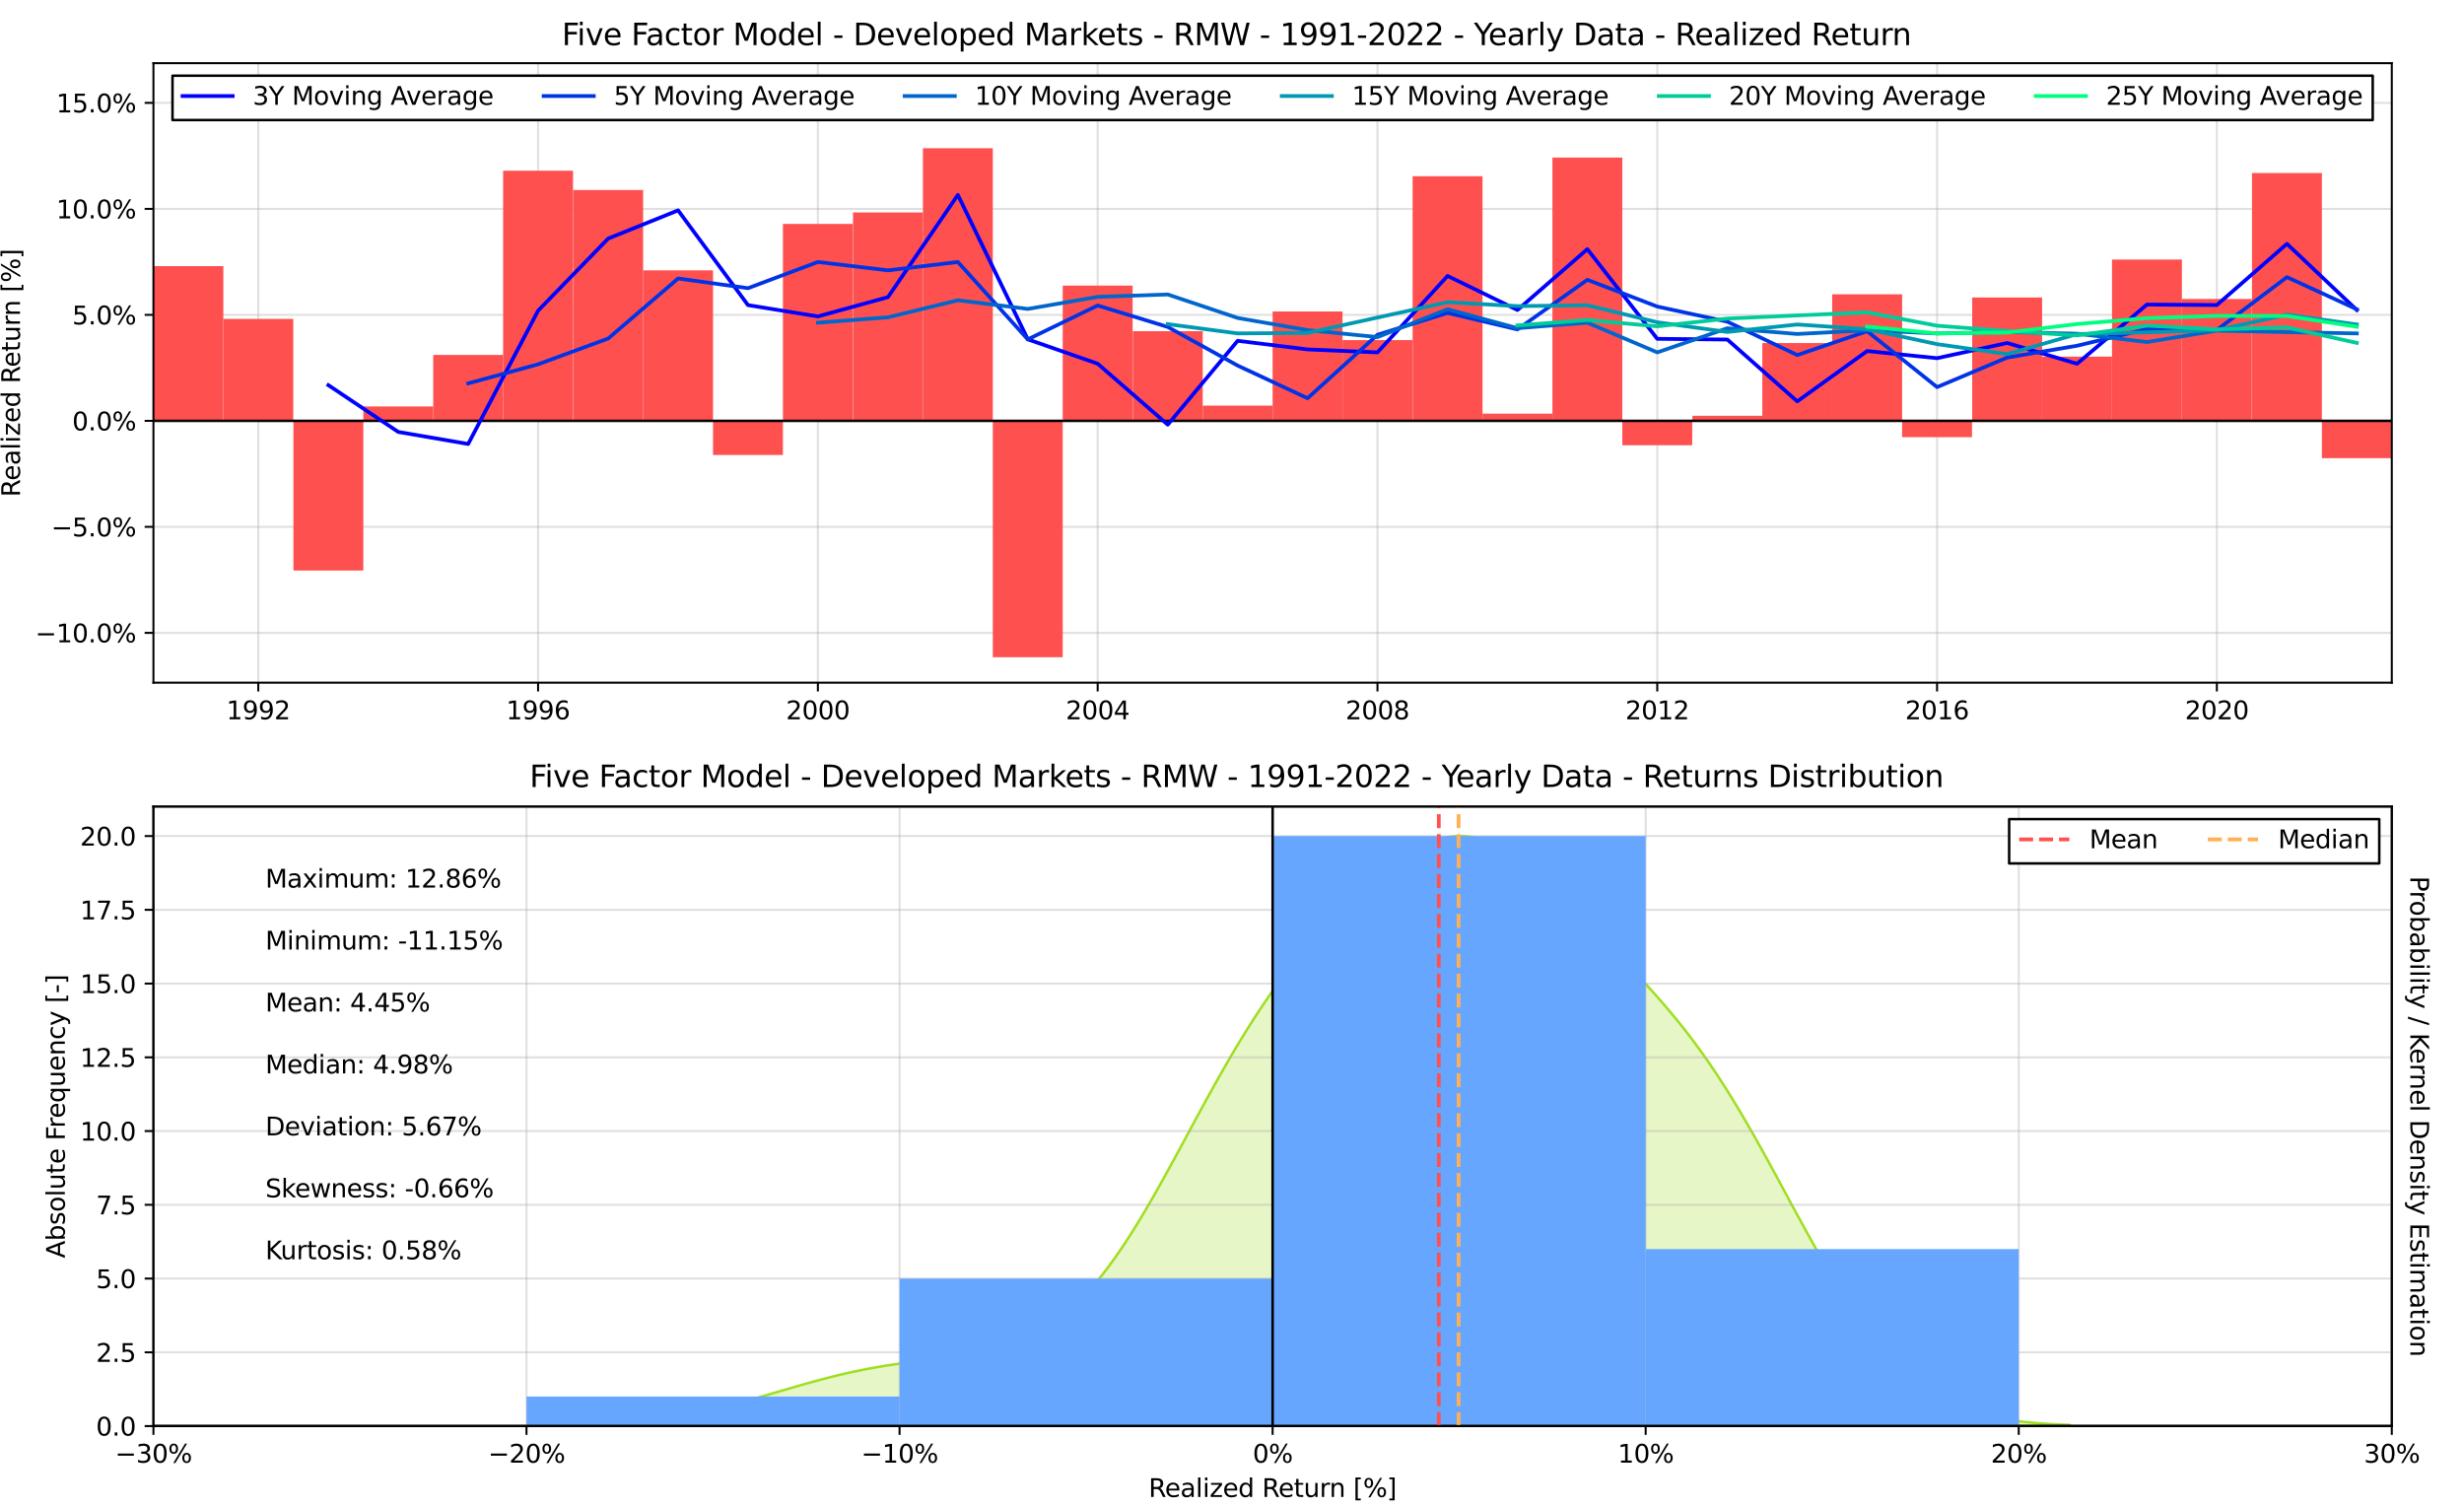 <?xml version="1.0" encoding="utf-8" standalone="no"?>
<!DOCTYPE svg PUBLIC "-//W3C//DTD SVG 1.1//EN"
  "http://www.w3.org/Graphics/SVG/1.1/DTD/svg11.dtd">
<svg xmlns:xlink="http://www.w3.org/1999/xlink" width="982.8pt" height="601.2pt" viewBox="0 0 982.8 601.2" xmlns="http://www.w3.org/2000/svg" version="1.1">
 <defs>
  <style type="text/css">*{stroke-linejoin: round; stroke-linecap: butt}</style>
 </defs>
 <g id="figure_1">
  <g id="patch_1">
   <path d="M 0 601.2 
L 982.8 601.2 
L 982.8 0 
L 0 0 
z
" style="fill: #ffffff"/>
  </g>
  <g id="axes_1">
   <g id="patch_2">
    <path d="M 61.2 272.291 
L 954 272.291 
L 954 25.2 
L 61.2 25.2 
z
" style="fill: #ffffff"/>
   </g>
   <g id="matplotlib.axis_1">
    <g id="xtick_1">
     <g id="line2d_1">
      <path d="M 103.021 272.291 
L 103.021 25.2 
" clip-path="url(#paed38701f1)" style="fill: none; stroke: #b0b0b0; stroke-opacity: 0.4; stroke-width: 0.8; stroke-linecap: square"/>
     </g>
     <g id="line2d_2">
      <defs>
       <path id="mbf73f95385" d="M 0 0 
L 0 3.5 
" style="stroke: #000000; stroke-width: 0.8"/>
      </defs>
      <g>
       <use xlink:href="#mbf73f95385" x="103.021" y="272.291" style="stroke: #000000; stroke-width: 0.8"/>
      </g>
     </g>
     <g id="text_1">
      <!-- 1992 -->
      <g transform="translate(90.296 286.889) scale(0.1 -0.1)">
       <defs>
        <path id="DejaVuSans-31" d="M 794 531 
L 1825 531 
L 1825 4091 
L 703 3866 
L 703 4441 
L 1819 4666 
L 2450 4666 
L 2450 531 
L 3481 531 
L 3481 0 
L 794 0 
L 794 531 
z
" transform="scale(0.016)"/>
        <path id="DejaVuSans-39" d="M 703 97 
L 703 672 
Q 941 559 1184 500 
Q 1428 441 1663 441 
Q 2288 441 2617 861 
Q 2947 1281 2994 2138 
Q 2813 1869 2534 1725 
Q 2256 1581 1919 1581 
Q 1219 1581 811 2004 
Q 403 2428 403 3163 
Q 403 3881 828 4315 
Q 1253 4750 1959 4750 
Q 2769 4750 3195 4129 
Q 3622 3509 3622 2328 
Q 3622 1225 3098 567 
Q 2575 -91 1691 -91 
Q 1453 -91 1209 -44 
Q 966 3 703 97 
z
M 1959 2075 
Q 2384 2075 2632 2365 
Q 2881 2656 2881 3163 
Q 2881 3666 2632 3958 
Q 2384 4250 1959 4250 
Q 1534 4250 1286 3958 
Q 1038 3666 1038 3163 
Q 1038 2656 1286 2365 
Q 1534 2075 1959 2075 
z
" transform="scale(0.016)"/>
        <path id="DejaVuSans-32" d="M 1228 531 
L 3431 531 
L 3431 0 
L 469 0 
L 469 531 
Q 828 903 1448 1529 
Q 2069 2156 2228 2338 
Q 2531 2678 2651 2914 
Q 2772 3150 2772 3378 
Q 2772 3750 2511 3984 
Q 2250 4219 1831 4219 
Q 1534 4219 1204 4116 
Q 875 4013 500 3803 
L 500 4441 
Q 881 4594 1212 4672 
Q 1544 4750 1819 4750 
Q 2544 4750 2975 4387 
Q 3406 4025 3406 3419 
Q 3406 3131 3298 2873 
Q 3191 2616 2906 2266 
Q 2828 2175 2409 1742 
Q 1991 1309 1228 531 
z
" transform="scale(0.016)"/>
       </defs>
       <use xlink:href="#DejaVuSans-31"/>
       <use xlink:href="#DejaVuSans-39" x="63.623"/>
       <use xlink:href="#DejaVuSans-39" x="127.246"/>
       <use xlink:href="#DejaVuSans-32" x="190.869"/>
      </g>
     </g>
    </g>
    <g id="xtick_2">
     <g id="line2d_3">
      <path d="M 214.621 272.291 
L 214.621 25.2 
" clip-path="url(#paed38701f1)" style="fill: none; stroke: #b0b0b0; stroke-opacity: 0.4; stroke-width: 0.8; stroke-linecap: square"/>
     </g>
     <g id="line2d_4">
      <g>
       <use xlink:href="#mbf73f95385" x="214.621" y="272.291" style="stroke: #000000; stroke-width: 0.8"/>
      </g>
     </g>
     <g id="text_2">
      <!-- 1996 -->
      <g transform="translate(201.896 286.889) scale(0.1 -0.1)">
       <defs>
        <path id="DejaVuSans-36" d="M 2113 2584 
Q 1688 2584 1439 2293 
Q 1191 2003 1191 1497 
Q 1191 994 1439 701 
Q 1688 409 2113 409 
Q 2538 409 2786 701 
Q 3034 994 3034 1497 
Q 3034 2003 2786 2293 
Q 2538 2584 2113 2584 
z
M 3366 4563 
L 3366 3988 
Q 3128 4100 2886 4159 
Q 2644 4219 2406 4219 
Q 1781 4219 1451 3797 
Q 1122 3375 1075 2522 
Q 1259 2794 1537 2939 
Q 1816 3084 2150 3084 
Q 2853 3084 3261 2657 
Q 3669 2231 3669 1497 
Q 3669 778 3244 343 
Q 2819 -91 2113 -91 
Q 1303 -91 875 529 
Q 447 1150 447 2328 
Q 447 3434 972 4092 
Q 1497 4750 2381 4750 
Q 2619 4750 2861 4703 
Q 3103 4656 3366 4563 
z
" transform="scale(0.016)"/>
       </defs>
       <use xlink:href="#DejaVuSans-31"/>
       <use xlink:href="#DejaVuSans-39" x="63.623"/>
       <use xlink:href="#DejaVuSans-39" x="127.246"/>
       <use xlink:href="#DejaVuSans-36" x="190.869"/>
      </g>
     </g>
    </g>
    <g id="xtick_3">
     <g id="line2d_5">
      <path d="M 326.221 272.291 
L 326.221 25.2 
" clip-path="url(#paed38701f1)" style="fill: none; stroke: #b0b0b0; stroke-opacity: 0.4; stroke-width: 0.8; stroke-linecap: square"/>
     </g>
     <g id="line2d_6">
      <g>
       <use xlink:href="#mbf73f95385" x="326.221" y="272.291" style="stroke: #000000; stroke-width: 0.8"/>
      </g>
     </g>
     <g id="text_3">
      <!-- 2000 -->
      <g transform="translate(313.496 286.889) scale(0.1 -0.1)">
       <defs>
        <path id="DejaVuSans-30" d="M 2034 4250 
Q 1547 4250 1301 3770 
Q 1056 3291 1056 2328 
Q 1056 1369 1301 889 
Q 1547 409 2034 409 
Q 2525 409 2770 889 
Q 3016 1369 3016 2328 
Q 3016 3291 2770 3770 
Q 2525 4250 2034 4250 
z
M 2034 4750 
Q 2819 4750 3233 4129 
Q 3647 3509 3647 2328 
Q 3647 1150 3233 529 
Q 2819 -91 2034 -91 
Q 1250 -91 836 529 
Q 422 1150 422 2328 
Q 422 3509 836 4129 
Q 1250 4750 2034 4750 
z
" transform="scale(0.016)"/>
       </defs>
       <use xlink:href="#DejaVuSans-32"/>
       <use xlink:href="#DejaVuSans-30" x="63.623"/>
       <use xlink:href="#DejaVuSans-30" x="127.246"/>
       <use xlink:href="#DejaVuSans-30" x="190.869"/>
      </g>
     </g>
    </g>
    <g id="xtick_4">
     <g id="line2d_7">
      <path d="M 437.821 272.291 
L 437.821 25.2 
" clip-path="url(#paed38701f1)" style="fill: none; stroke: #b0b0b0; stroke-opacity: 0.4; stroke-width: 0.8; stroke-linecap: square"/>
     </g>
     <g id="line2d_8">
      <g>
       <use xlink:href="#mbf73f95385" x="437.821" y="272.291" style="stroke: #000000; stroke-width: 0.8"/>
      </g>
     </g>
     <g id="text_4">
      <!-- 2004 -->
      <g transform="translate(425.096 286.889) scale(0.1 -0.1)">
       <defs>
        <path id="DejaVuSans-34" d="M 2419 4116 
L 825 1625 
L 2419 1625 
L 2419 4116 
z
M 2253 4666 
L 3047 4666 
L 3047 1625 
L 3713 1625 
L 3713 1100 
L 3047 1100 
L 3047 0 
L 2419 0 
L 2419 1100 
L 313 1100 
L 313 1709 
L 2253 4666 
z
" transform="scale(0.016)"/>
       </defs>
       <use xlink:href="#DejaVuSans-32"/>
       <use xlink:href="#DejaVuSans-30" x="63.623"/>
       <use xlink:href="#DejaVuSans-30" x="127.246"/>
       <use xlink:href="#DejaVuSans-34" x="190.869"/>
      </g>
     </g>
    </g>
    <g id="xtick_5">
     <g id="line2d_9">
      <path d="M 549.421 272.291 
L 549.421 25.2 
" clip-path="url(#paed38701f1)" style="fill: none; stroke: #b0b0b0; stroke-opacity: 0.4; stroke-width: 0.8; stroke-linecap: square"/>
     </g>
     <g id="line2d_10">
      <g>
       <use xlink:href="#mbf73f95385" x="549.421" y="272.291" style="stroke: #000000; stroke-width: 0.8"/>
      </g>
     </g>
     <g id="text_5">
      <!-- 2008 -->
      <g transform="translate(536.696 286.889) scale(0.1 -0.1)">
       <defs>
        <path id="DejaVuSans-38" d="M 2034 2216 
Q 1584 2216 1326 1975 
Q 1069 1734 1069 1313 
Q 1069 891 1326 650 
Q 1584 409 2034 409 
Q 2484 409 2743 651 
Q 3003 894 3003 1313 
Q 3003 1734 2745 1975 
Q 2488 2216 2034 2216 
z
M 1403 2484 
Q 997 2584 770 2862 
Q 544 3141 544 3541 
Q 544 4100 942 4425 
Q 1341 4750 2034 4750 
Q 2731 4750 3128 4425 
Q 3525 4100 3525 3541 
Q 3525 3141 3298 2862 
Q 3072 2584 2669 2484 
Q 3125 2378 3379 2068 
Q 3634 1759 3634 1313 
Q 3634 634 3220 271 
Q 2806 -91 2034 -91 
Q 1263 -91 848 271 
Q 434 634 434 1313 
Q 434 1759 690 2068 
Q 947 2378 1403 2484 
z
M 1172 3481 
Q 1172 3119 1398 2916 
Q 1625 2713 2034 2713 
Q 2441 2713 2670 2916 
Q 2900 3119 2900 3481 
Q 2900 3844 2670 4047 
Q 2441 4250 2034 4250 
Q 1625 4250 1398 4047 
Q 1172 3844 1172 3481 
z
" transform="scale(0.016)"/>
       </defs>
       <use xlink:href="#DejaVuSans-32"/>
       <use xlink:href="#DejaVuSans-30" x="63.623"/>
       <use xlink:href="#DejaVuSans-30" x="127.246"/>
       <use xlink:href="#DejaVuSans-38" x="190.869"/>
      </g>
     </g>
    </g>
    <g id="xtick_6">
     <g id="line2d_11">
      <path d="M 661.021 272.291 
L 661.021 25.2 
" clip-path="url(#paed38701f1)" style="fill: none; stroke: #b0b0b0; stroke-opacity: 0.4; stroke-width: 0.8; stroke-linecap: square"/>
     </g>
     <g id="line2d_12">
      <g>
       <use xlink:href="#mbf73f95385" x="661.021" y="272.291" style="stroke: #000000; stroke-width: 0.8"/>
      </g>
     </g>
     <g id="text_6">
      <!-- 2012 -->
      <g transform="translate(648.296 286.889) scale(0.1 -0.1)">
       <use xlink:href="#DejaVuSans-32"/>
       <use xlink:href="#DejaVuSans-30" x="63.623"/>
       <use xlink:href="#DejaVuSans-31" x="127.246"/>
       <use xlink:href="#DejaVuSans-32" x="190.869"/>
      </g>
     </g>
    </g>
    <g id="xtick_7">
     <g id="line2d_13">
      <path d="M 772.621 272.291 
L 772.621 25.2 
" clip-path="url(#paed38701f1)" style="fill: none; stroke: #b0b0b0; stroke-opacity: 0.4; stroke-width: 0.8; stroke-linecap: square"/>
     </g>
     <g id="line2d_14">
      <g>
       <use xlink:href="#mbf73f95385" x="772.621" y="272.291" style="stroke: #000000; stroke-width: 0.8"/>
      </g>
     </g>
     <g id="text_7">
      <!-- 2016 -->
      <g transform="translate(759.896 286.889) scale(0.1 -0.1)">
       <use xlink:href="#DejaVuSans-32"/>
       <use xlink:href="#DejaVuSans-30" x="63.623"/>
       <use xlink:href="#DejaVuSans-31" x="127.246"/>
       <use xlink:href="#DejaVuSans-36" x="190.869"/>
      </g>
     </g>
    </g>
    <g id="xtick_8">
     <g id="line2d_15">
      <path d="M 884.221 272.291 
L 884.221 25.2 
" clip-path="url(#paed38701f1)" style="fill: none; stroke: #b0b0b0; stroke-opacity: 0.4; stroke-width: 0.8; stroke-linecap: square"/>
     </g>
     <g id="line2d_16">
      <g>
       <use xlink:href="#mbf73f95385" x="884.221" y="272.291" style="stroke: #000000; stroke-width: 0.8"/>
      </g>
     </g>
     <g id="text_8">
      <!-- 2020 -->
      <g transform="translate(871.496 286.889) scale(0.1 -0.1)">
       <use xlink:href="#DejaVuSans-32"/>
       <use xlink:href="#DejaVuSans-30" x="63.623"/>
       <use xlink:href="#DejaVuSans-32" x="127.246"/>
       <use xlink:href="#DejaVuSans-30" x="190.869"/>
      </g>
     </g>
    </g>
   </g>
   <g id="matplotlib.axis_2">
    <g id="ytick_1">
     <g id="line2d_17">
      <path d="M 61.2 252.417 
L 954 252.417 
" clip-path="url(#paed38701f1)" style="fill: none; stroke: #b0b0b0; stroke-opacity: 0.4; stroke-width: 0.8; stroke-linecap: square"/>
     </g>
     <g id="line2d_18">
      <defs>
       <path id="m333fbcb435" d="M 0 0 
L -3.5 0 
" style="stroke: #000000; stroke-width: 0.8"/>
      </defs>
      <g>
       <use xlink:href="#m333fbcb435" x="61.2" y="252.417" style="stroke: #000000; stroke-width: 0.8"/>
      </g>
     </g>
     <g id="text_9">
      <!-- −10.0% -->
      <g transform="translate(14.053 256.216) scale(0.1 -0.1)">
       <defs>
        <path id="DejaVuSans-2212" d="M 678 2272 
L 4684 2272 
L 4684 1741 
L 678 1741 
L 678 2272 
z
" transform="scale(0.016)"/>
        <path id="DejaVuSans-2e" d="M 684 794 
L 1344 794 
L 1344 0 
L 684 0 
L 684 794 
z
" transform="scale(0.016)"/>
        <path id="DejaVuSans-25" d="M 4653 2053 
Q 4381 2053 4226 1822 
Q 4072 1591 4072 1178 
Q 4072 772 4226 539 
Q 4381 306 4653 306 
Q 4919 306 5073 539 
Q 5228 772 5228 1178 
Q 5228 1588 5073 1820 
Q 4919 2053 4653 2053 
z
M 4653 2450 
Q 5147 2450 5437 2106 
Q 5728 1763 5728 1178 
Q 5728 594 5436 251 
Q 5144 -91 4653 -91 
Q 4153 -91 3862 251 
Q 3572 594 3572 1178 
Q 3572 1766 3864 2108 
Q 4156 2450 4653 2450 
z
M 1428 4353 
Q 1159 4353 1004 4120 
Q 850 3888 850 3481 
Q 850 3069 1003 2837 
Q 1156 2606 1428 2606 
Q 1700 2606 1854 2837 
Q 2009 3069 2009 3481 
Q 2009 3884 1853 4118 
Q 1697 4353 1428 4353 
z
M 4250 4750 
L 4750 4750 
L 1831 -91 
L 1331 -91 
L 4250 4750 
z
M 1428 4750 
Q 1922 4750 2215 4408 
Q 2509 4066 2509 3481 
Q 2509 2891 2217 2550 
Q 1925 2209 1428 2209 
Q 931 2209 642 2551 
Q 353 2894 353 3481 
Q 353 4063 643 4406 
Q 934 4750 1428 4750 
z
" transform="scale(0.016)"/>
       </defs>
       <use xlink:href="#DejaVuSans-2212"/>
       <use xlink:href="#DejaVuSans-31" x="83.789"/>
       <use xlink:href="#DejaVuSans-30" x="147.412"/>
       <use xlink:href="#DejaVuSans-2e" x="211.035"/>
       <use xlink:href="#DejaVuSans-30" x="242.822"/>
       <use xlink:href="#DejaVuSans-25" x="306.445"/>
      </g>
     </g>
    </g>
    <g id="ytick_2">
     <g id="line2d_19">
      <path d="M 61.2 210.14 
L 954 210.14 
" clip-path="url(#paed38701f1)" style="fill: none; stroke: #b0b0b0; stroke-opacity: 0.4; stroke-width: 0.8; stroke-linecap: square"/>
     </g>
     <g id="line2d_20">
      <g>
       <use xlink:href="#m333fbcb435" x="61.2" y="210.14" style="stroke: #000000; stroke-width: 0.8"/>
      </g>
     </g>
     <g id="text_10">
      <!-- −5.0% -->
      <g transform="translate(20.416 213.939) scale(0.1 -0.1)">
       <defs>
        <path id="DejaVuSans-35" d="M 691 4666 
L 3169 4666 
L 3169 4134 
L 1269 4134 
L 1269 2991 
Q 1406 3038 1543 3061 
Q 1681 3084 1819 3084 
Q 2600 3084 3056 2656 
Q 3513 2228 3513 1497 
Q 3513 744 3044 326 
Q 2575 -91 1722 -91 
Q 1428 -91 1123 -41 
Q 819 9 494 109 
L 494 744 
Q 775 591 1075 516 
Q 1375 441 1709 441 
Q 2250 441 2565 725 
Q 2881 1009 2881 1497 
Q 2881 1984 2565 2268 
Q 2250 2553 1709 2553 
Q 1456 2553 1204 2497 
Q 953 2441 691 2322 
L 691 4666 
z
" transform="scale(0.016)"/>
       </defs>
       <use xlink:href="#DejaVuSans-2212"/>
       <use xlink:href="#DejaVuSans-35" x="83.789"/>
       <use xlink:href="#DejaVuSans-2e" x="147.412"/>
       <use xlink:href="#DejaVuSans-30" x="179.199"/>
       <use xlink:href="#DejaVuSans-25" x="242.822"/>
      </g>
     </g>
    </g>
    <g id="ytick_3">
     <g id="line2d_21">
      <path d="M 61.2 167.863 
L 954 167.863 
" clip-path="url(#paed38701f1)" style="fill: none; stroke: #b0b0b0; stroke-opacity: 0.4; stroke-width: 0.8; stroke-linecap: square"/>
     </g>
     <g id="line2d_22">
      <g>
       <use xlink:href="#m333fbcb435" x="61.2" y="167.863" style="stroke: #000000; stroke-width: 0.8"/>
      </g>
     </g>
     <g id="text_11">
      <!-- 0.0% -->
      <g transform="translate(28.795 171.663) scale(0.1 -0.1)">
       <use xlink:href="#DejaVuSans-30"/>
       <use xlink:href="#DejaVuSans-2e" x="63.623"/>
       <use xlink:href="#DejaVuSans-30" x="95.41"/>
       <use xlink:href="#DejaVuSans-25" x="159.033"/>
      </g>
     </g>
    </g>
    <g id="ytick_4">
     <g id="line2d_23">
      <path d="M 61.2 125.587 
L 954 125.587 
" clip-path="url(#paed38701f1)" style="fill: none; stroke: #b0b0b0; stroke-opacity: 0.4; stroke-width: 0.8; stroke-linecap: square"/>
     </g>
     <g id="line2d_24">
      <g>
       <use xlink:href="#m333fbcb435" x="61.2" y="125.587" style="stroke: #000000; stroke-width: 0.8"/>
      </g>
     </g>
     <g id="text_12">
      <!-- 5.0% -->
      <g transform="translate(28.795 129.386) scale(0.1 -0.1)">
       <use xlink:href="#DejaVuSans-35"/>
       <use xlink:href="#DejaVuSans-2e" x="63.623"/>
       <use xlink:href="#DejaVuSans-30" x="95.41"/>
       <use xlink:href="#DejaVuSans-25" x="159.033"/>
      </g>
     </g>
    </g>
    <g id="ytick_5">
     <g id="line2d_25">
      <path d="M 61.2 83.31 
L 954 83.31 
" clip-path="url(#paed38701f1)" style="fill: none; stroke: #b0b0b0; stroke-opacity: 0.4; stroke-width: 0.8; stroke-linecap: square"/>
     </g>
     <g id="line2d_26">
      <g>
       <use xlink:href="#m333fbcb435" x="61.2" y="83.31" style="stroke: #000000; stroke-width: 0.8"/>
      </g>
     </g>
     <g id="text_13">
      <!-- 10.0% -->
      <g transform="translate(22.433 87.109) scale(0.1 -0.1)">
       <use xlink:href="#DejaVuSans-31"/>
       <use xlink:href="#DejaVuSans-30" x="63.623"/>
       <use xlink:href="#DejaVuSans-2e" x="127.246"/>
       <use xlink:href="#DejaVuSans-30" x="159.033"/>
       <use xlink:href="#DejaVuSans-25" x="222.656"/>
      </g>
     </g>
    </g>
    <g id="ytick_6">
     <g id="line2d_27">
      <path d="M 61.2 41.033 
L 954 41.033 
" clip-path="url(#paed38701f1)" style="fill: none; stroke: #b0b0b0; stroke-opacity: 0.4; stroke-width: 0.8; stroke-linecap: square"/>
     </g>
     <g id="line2d_28">
      <g>
       <use xlink:href="#m333fbcb435" x="61.2" y="41.033" style="stroke: #000000; stroke-width: 0.8"/>
      </g>
     </g>
     <g id="text_14">
      <!-- 15.0% -->
      <g transform="translate(22.433 44.833) scale(0.1 -0.1)">
       <use xlink:href="#DejaVuSans-31"/>
       <use xlink:href="#DejaVuSans-35" x="63.623"/>
       <use xlink:href="#DejaVuSans-2e" x="127.246"/>
       <use xlink:href="#DejaVuSans-30" x="159.033"/>
       <use xlink:href="#DejaVuSans-25" x="222.656"/>
      </g>
     </g>
    </g>
    <g id="text_15">
     <!-- Realized Return [%] -->
     <g transform="translate(7.973 198.21) rotate(-90) scale(0.1 -0.1)">
      <defs>
       <path id="DejaVuSans-52" d="M 2841 2188 
Q 3044 2119 3236 1894 
Q 3428 1669 3622 1275 
L 4263 0 
L 3584 0 
L 2988 1197 
Q 2756 1666 2539 1819 
Q 2322 1972 1947 1972 
L 1259 1972 
L 1259 0 
L 628 0 
L 628 4666 
L 2053 4666 
Q 2853 4666 3247 4331 
Q 3641 3997 3641 3322 
Q 3641 2881 3436 2590 
Q 3231 2300 2841 2188 
z
M 1259 4147 
L 1259 2491 
L 2053 2491 
Q 2509 2491 2742 2702 
Q 2975 2913 2975 3322 
Q 2975 3731 2742 3939 
Q 2509 4147 2053 4147 
L 1259 4147 
z
" transform="scale(0.016)"/>
       <path id="DejaVuSans-65" d="M 3597 1894 
L 3597 1613 
L 953 1613 
Q 991 1019 1311 708 
Q 1631 397 2203 397 
Q 2534 397 2845 478 
Q 3156 559 3463 722 
L 3463 178 
Q 3153 47 2828 -22 
Q 2503 -91 2169 -91 
Q 1331 -91 842 396 
Q 353 884 353 1716 
Q 353 2575 817 3079 
Q 1281 3584 2069 3584 
Q 2775 3584 3186 3129 
Q 3597 2675 3597 1894 
z
M 3022 2063 
Q 3016 2534 2758 2815 
Q 2500 3097 2075 3097 
Q 1594 3097 1305 2825 
Q 1016 2553 972 2059 
L 3022 2063 
z
" transform="scale(0.016)"/>
       <path id="DejaVuSans-61" d="M 2194 1759 
Q 1497 1759 1228 1600 
Q 959 1441 959 1056 
Q 959 750 1161 570 
Q 1363 391 1709 391 
Q 2188 391 2477 730 
Q 2766 1069 2766 1631 
L 2766 1759 
L 2194 1759 
z
M 3341 1997 
L 3341 0 
L 2766 0 
L 2766 531 
Q 2569 213 2275 61 
Q 1981 -91 1556 -91 
Q 1019 -91 701 211 
Q 384 513 384 1019 
Q 384 1609 779 1909 
Q 1175 2209 1959 2209 
L 2766 2209 
L 2766 2266 
Q 2766 2663 2505 2880 
Q 2244 3097 1772 3097 
Q 1472 3097 1187 3025 
Q 903 2953 641 2809 
L 641 3341 
Q 956 3463 1253 3523 
Q 1550 3584 1831 3584 
Q 2591 3584 2966 3190 
Q 3341 2797 3341 1997 
z
" transform="scale(0.016)"/>
       <path id="DejaVuSans-6c" d="M 603 4863 
L 1178 4863 
L 1178 0 
L 603 0 
L 603 4863 
z
" transform="scale(0.016)"/>
       <path id="DejaVuSans-69" d="M 603 3500 
L 1178 3500 
L 1178 0 
L 603 0 
L 603 3500 
z
M 603 4863 
L 1178 4863 
L 1178 4134 
L 603 4134 
L 603 4863 
z
" transform="scale(0.016)"/>
       <path id="DejaVuSans-7a" d="M 353 3500 
L 3084 3500 
L 3084 2975 
L 922 459 
L 3084 459 
L 3084 0 
L 275 0 
L 275 525 
L 2438 3041 
L 353 3041 
L 353 3500 
z
" transform="scale(0.016)"/>
       <path id="DejaVuSans-64" d="M 2906 2969 
L 2906 4863 
L 3481 4863 
L 3481 0 
L 2906 0 
L 2906 525 
Q 2725 213 2448 61 
Q 2172 -91 1784 -91 
Q 1150 -91 751 415 
Q 353 922 353 1747 
Q 353 2572 751 3078 
Q 1150 3584 1784 3584 
Q 2172 3584 2448 3432 
Q 2725 3281 2906 2969 
z
M 947 1747 
Q 947 1113 1208 752 
Q 1469 391 1925 391 
Q 2381 391 2643 752 
Q 2906 1113 2906 1747 
Q 2906 2381 2643 2742 
Q 2381 3103 1925 3103 
Q 1469 3103 1208 2742 
Q 947 2381 947 1747 
z
" transform="scale(0.016)"/>
       <path id="DejaVuSans-20" transform="scale(0.016)"/>
       <path id="DejaVuSans-74" d="M 1172 4494 
L 1172 3500 
L 2356 3500 
L 2356 3053 
L 1172 3053 
L 1172 1153 
Q 1172 725 1289 603 
Q 1406 481 1766 481 
L 2356 481 
L 2356 0 
L 1766 0 
Q 1100 0 847 248 
Q 594 497 594 1153 
L 594 3053 
L 172 3053 
L 172 3500 
L 594 3500 
L 594 4494 
L 1172 4494 
z
" transform="scale(0.016)"/>
       <path id="DejaVuSans-75" d="M 544 1381 
L 544 3500 
L 1119 3500 
L 1119 1403 
Q 1119 906 1312 657 
Q 1506 409 1894 409 
Q 2359 409 2629 706 
Q 2900 1003 2900 1516 
L 2900 3500 
L 3475 3500 
L 3475 0 
L 2900 0 
L 2900 538 
Q 2691 219 2414 64 
Q 2138 -91 1772 -91 
Q 1169 -91 856 284 
Q 544 659 544 1381 
z
M 1991 3584 
L 1991 3584 
z
" transform="scale(0.016)"/>
       <path id="DejaVuSans-72" d="M 2631 2963 
Q 2534 3019 2420 3045 
Q 2306 3072 2169 3072 
Q 1681 3072 1420 2755 
Q 1159 2438 1159 1844 
L 1159 0 
L 581 0 
L 581 3500 
L 1159 3500 
L 1159 2956 
Q 1341 3275 1631 3429 
Q 1922 3584 2338 3584 
Q 2397 3584 2469 3576 
Q 2541 3569 2628 3553 
L 2631 2963 
z
" transform="scale(0.016)"/>
       <path id="DejaVuSans-6e" d="M 3513 2113 
L 3513 0 
L 2938 0 
L 2938 2094 
Q 2938 2591 2744 2837 
Q 2550 3084 2163 3084 
Q 1697 3084 1428 2787 
Q 1159 2491 1159 1978 
L 1159 0 
L 581 0 
L 581 3500 
L 1159 3500 
L 1159 2956 
Q 1366 3272 1645 3428 
Q 1925 3584 2291 3584 
Q 2894 3584 3203 3211 
Q 3513 2838 3513 2113 
z
" transform="scale(0.016)"/>
       <path id="DejaVuSans-5b" d="M 550 4863 
L 1875 4863 
L 1875 4416 
L 1125 4416 
L 1125 -397 
L 1875 -397 
L 1875 -844 
L 550 -844 
L 550 4863 
z
" transform="scale(0.016)"/>
       <path id="DejaVuSans-5d" d="M 1947 4863 
L 1947 -844 
L 622 -844 
L 622 -397 
L 1369 -397 
L 1369 4416 
L 622 4416 
L 622 4863 
L 1947 4863 
z
" transform="scale(0.016)"/>
      </defs>
      <use xlink:href="#DejaVuSans-52"/>
      <use xlink:href="#DejaVuSans-65" x="64.982"/>
      <use xlink:href="#DejaVuSans-61" x="126.506"/>
      <use xlink:href="#DejaVuSans-6c" x="187.785"/>
      <use xlink:href="#DejaVuSans-69" x="215.568"/>
      <use xlink:href="#DejaVuSans-7a" x="243.352"/>
      <use xlink:href="#DejaVuSans-65" x="295.842"/>
      <use xlink:href="#DejaVuSans-64" x="357.365"/>
      <use xlink:href="#DejaVuSans-20" x="420.842"/>
      <use xlink:href="#DejaVuSans-52" x="452.629"/>
      <use xlink:href="#DejaVuSans-65" x="517.611"/>
      <use xlink:href="#DejaVuSans-74" x="579.135"/>
      <use xlink:href="#DejaVuSans-75" x="618.344"/>
      <use xlink:href="#DejaVuSans-72" x="681.723"/>
      <use xlink:href="#DejaVuSans-6e" x="721.086"/>
      <use xlink:href="#DejaVuSans-20" x="784.465"/>
      <use xlink:href="#DejaVuSans-5b" x="816.252"/>
      <use xlink:href="#DejaVuSans-25" x="855.266"/>
      <use xlink:href="#DejaVuSans-5d" x="950.285"/>
     </g>
    </g>
   </g>
   <g id="patch_3">
    <path d="M 61.2 167.863 
L 89.081 167.863 
L 89.081 106.139 
L 61.2 106.139 
z
" clip-path="url(#paed38701f1)" style="fill: #ff5050"/>
   </g>
   <g id="patch_4">
    <path d="M 89.081 167.863 
L 116.962 167.863 
L 116.962 127.193 
L 89.081 127.193 
z
" clip-path="url(#paed38701f1)" style="fill: #ff5050"/>
   </g>
   <g id="patch_5">
    <path d="M 117.038 167.863 
L 144.919 167.863 
L 144.919 227.558 
L 117.038 227.558 
z
" clip-path="url(#paed38701f1)" style="fill: #ff5050"/>
   </g>
   <g id="patch_6">
    <path d="M 144.919 167.863 
L 172.8 167.863 
L 172.8 162.114 
L 144.919 162.114 
z
" clip-path="url(#paed38701f1)" style="fill: #ff5050"/>
   </g>
   <g id="patch_7">
    <path d="M 172.8 167.863 
L 200.681 167.863 
L 200.681 141.567 
L 172.8 141.567 
z
" clip-path="url(#paed38701f1)" style="fill: #ff5050"/>
   </g>
   <g id="patch_8">
    <path d="M 200.681 167.863 
L 228.562 167.863 
L 228.562 68.09 
L 200.681 68.09 
z
" clip-path="url(#paed38701f1)" style="fill: #ff5050"/>
   </g>
   <g id="patch_9">
    <path d="M 228.638 167.863 
L 256.519 167.863 
L 256.519 75.785 
L 228.638 75.785 
z
" clip-path="url(#paed38701f1)" style="fill: #ff5050"/>
   </g>
   <g id="patch_10">
    <path d="M 256.519 167.863 
L 284.4 167.863 
L 284.4 107.831 
L 256.519 107.831 
z
" clip-path="url(#paed38701f1)" style="fill: #ff5050"/>
   </g>
   <g id="patch_11">
    <path d="M 284.4 167.863 
L 312.281 167.863 
L 312.281 181.476 
L 284.4 181.476 
z
" clip-path="url(#paed38701f1)" style="fill: #ff5050"/>
   </g>
   <g id="patch_12">
    <path d="M 312.281 167.863 
L 340.162 167.863 
L 340.162 89.313 
L 312.281 89.313 
z
" clip-path="url(#paed38701f1)" style="fill: #ff5050"/>
   </g>
   <g id="patch_13">
    <path d="M 340.238 167.863 
L 368.119 167.863 
L 368.119 84.747 
L 340.238 84.747 
z
" clip-path="url(#paed38701f1)" style="fill: #ff5050"/>
   </g>
   <g id="patch_14">
    <path d="M 368.119 167.863 
L 396 167.863 
L 396 59.128 
L 368.119 59.128 
z
" clip-path="url(#paed38701f1)" style="fill: #ff5050"/>
   </g>
   <g id="patch_15">
    <path d="M 396 167.863 
L 423.881 167.863 
L 423.881 262.14 
L 396 262.14 
z
" clip-path="url(#paed38701f1)" style="fill: #ff5050"/>
   </g>
   <g id="patch_16">
    <path d="M 423.881 167.863 
L 451.762 167.863 
L 451.762 113.918 
L 423.881 113.918 
z
" clip-path="url(#paed38701f1)" style="fill: #ff5050"/>
   </g>
   <g id="patch_17">
    <path d="M 451.838 167.863 
L 479.719 167.863 
L 479.719 132.097 
L 451.838 132.097 
z
" clip-path="url(#paed38701f1)" style="fill: #ff5050"/>
   </g>
   <g id="patch_18">
    <path d="M 479.719 167.863 
L 507.6 167.863 
L 507.6 161.776 
L 479.719 161.776 
z
" clip-path="url(#paed38701f1)" style="fill: #ff5050"/>
   </g>
   <g id="patch_19">
    <path d="M 507.6 167.863 
L 535.481 167.863 
L 535.481 124.234 
L 507.6 124.234 
z
" clip-path="url(#paed38701f1)" style="fill: #ff5050"/>
   </g>
   <g id="patch_20">
    <path d="M 535.481 167.863 
L 563.362 167.863 
L 563.362 135.649 
L 535.481 135.649 
z
" clip-path="url(#paed38701f1)" style="fill: #ff5050"/>
   </g>
   <g id="patch_21">
    <path d="M 563.438 167.863 
L 591.319 167.863 
L 591.319 70.289 
L 563.438 70.289 
z
" clip-path="url(#paed38701f1)" style="fill: #ff5050"/>
   </g>
   <g id="patch_22">
    <path d="M 591.319 167.863 
L 619.2 167.863 
L 619.2 164.989 
L 591.319 164.989 
z
" clip-path="url(#paed38701f1)" style="fill: #ff5050"/>
   </g>
   <g id="patch_23">
    <path d="M 619.2 167.863 
L 647.081 167.863 
L 647.081 62.848 
L 619.2 62.848 
z
" clip-path="url(#paed38701f1)" style="fill: #ff5050"/>
   </g>
   <g id="patch_24">
    <path d="M 647.081 167.863 
L 674.962 167.863 
L 674.962 177.587 
L 647.081 177.587 
z
" clip-path="url(#paed38701f1)" style="fill: #ff5050"/>
   </g>
   <g id="patch_25">
    <path d="M 675.038 167.863 
L 702.919 167.863 
L 702.919 165.834 
L 675.038 165.834 
z
" clip-path="url(#paed38701f1)" style="fill: #ff5050"/>
   </g>
   <g id="patch_26">
    <path d="M 702.919 167.863 
L 730.8 167.863 
L 730.8 136.832 
L 702.919 136.832 
z
" clip-path="url(#paed38701f1)" style="fill: #ff5050"/>
   </g>
   <g id="patch_27">
    <path d="M 730.8 167.863 
L 758.681 167.863 
L 758.681 117.385 
L 730.8 117.385 
z
" clip-path="url(#paed38701f1)" style="fill: #ff5050"/>
   </g>
   <g id="patch_28">
    <path d="M 758.681 167.863 
L 786.562 167.863 
L 786.562 174.374 
L 758.681 174.374 
z
" clip-path="url(#paed38701f1)" style="fill: #ff5050"/>
   </g>
   <g id="patch_29">
    <path d="M 786.638 167.863 
L 814.519 167.863 
L 814.519 118.653 
L 786.638 118.653 
z
" clip-path="url(#paed38701f1)" style="fill: #ff5050"/>
   </g>
   <g id="patch_30">
    <path d="M 814.519 167.863 
L 842.4 167.863 
L 842.4 142.244 
L 814.519 142.244 
z
" clip-path="url(#paed38701f1)" style="fill: #ff5050"/>
   </g>
   <g id="patch_31">
    <path d="M 842.4 167.863 
L 870.281 167.863 
L 870.281 103.518 
L 842.4 103.518 
z
" clip-path="url(#paed38701f1)" style="fill: #ff5050"/>
   </g>
   <g id="patch_32">
    <path d="M 870.281 167.863 
L 898.162 167.863 
L 898.162 119.245 
L 870.281 119.245 
z
" clip-path="url(#paed38701f1)" style="fill: #ff5050"/>
   </g>
   <g id="patch_33">
    <path d="M 898.238 167.863 
L 926.119 167.863 
L 926.119 69.021 
L 898.238 69.021 
z
" clip-path="url(#paed38701f1)" style="fill: #ff5050"/>
   </g>
   <g id="patch_34">
    <path d="M 926.119 167.863 
L 954 167.863 
L 954 182.745 
L 926.119 182.745 
z
" clip-path="url(#paed38701f1)" style="fill: #ff5050"/>
   </g>
   <g id="line2d_29">
    <path d="M 61.2 167.863 
L 954 167.863 
" clip-path="url(#paed38701f1)" style="fill: none; stroke: #000000; stroke-linecap: square"/>
   </g>
   <g id="line2d_30">
    <path d="M 130.979 153.63 
L 158.86 172.288 
L 186.74 177.08 
L 214.621 123.924 
L 242.579 95.148 
L 270.46 83.902 
L 298.34 121.697 
L 326.221 126.207 
L 354.179 118.512 
L 382.06 77.73 
L 409.94 135.339 
L 437.821 145.062 
L 465.779 169.385 
L 493.66 135.93 
L 521.54 139.369 
L 549.421 140.553 
L 577.379 110.057 
L 605.26 123.642 
L 633.14 99.375 
L 661.021 135.141 
L 688.979 135.423 
L 716.86 160.084 
L 744.74 140.017 
L 772.621 142.864 
L 800.579 136.804 
L 828.46 145.09 
L 856.34 121.472 
L 884.221 121.669 
L 912.179 97.261 
L 940.06 123.67 
" clip-path="url(#paed38701f1)" style="fill: none; stroke: #0000ff; stroke-width: 1.5; stroke-linecap: square"/>
   </g>
   <g id="line2d_31">
    <path d="M 186.74 152.914 
L 214.621 145.305 
L 242.579 135.023 
L 270.46 111.077 
L 298.34 114.95 
L 326.221 104.499 
L 354.179 107.831 
L 382.06 104.499 
L 409.94 135.361 
L 437.821 121.849 
L 465.779 130.406 
L 493.66 145.812 
L 521.54 158.833 
L 549.421 133.535 
L 577.379 124.809 
L 605.26 131.387 
L 633.14 111.602 
L 661.021 122.272 
L 688.979 128.309 
L 716.86 141.618 
L 744.74 132.097 
L 772.621 154.402 
L 800.579 142.616 
L 828.46 137.898 
L 856.34 131.235 
L 884.221 131.607 
L 912.179 110.536 
L 940.06 123.355 
" clip-path="url(#paed38701f1)" style="fill: none; stroke: #0033e6; stroke-width: 1.5; stroke-linecap: square"/>
   </g>
   <g id="line2d_32">
    <path d="M 326.221 128.707 
L 354.179 126.568 
L 382.06 119.761 
L 409.94 123.219 
L 437.821 118.4 
L 465.779 117.453 
L 493.66 126.821 
L 521.54 131.666 
L 549.421 134.448 
L 577.379 123.329 
L 605.26 130.897 
L 633.14 128.707 
L 661.021 140.553 
L 688.979 130.922 
L 716.86 133.213 
L 744.74 131.742 
L 772.621 133.002 
L 800.579 132.444 
L 828.46 133.104 
L 856.34 136.426 
L 884.221 131.852 
L 912.179 132.469 
L 940.06 132.985 
" clip-path="url(#paed38701f1)" style="fill: none; stroke: #0066cc; stroke-width: 1.5; stroke-linecap: square"/>
   </g>
   <g id="line2d_33">
    <path d="M 465.779 129.273 
L 493.66 132.982 
L 521.54 132.785 
L 549.421 126.658 
L 577.379 120.536 
L 605.26 122.097 
L 633.14 121.748 
L 661.021 128.535 
L 688.979 132.402 
L 716.86 129.425 
L 744.74 131.297 
L 772.621 137.272 
L 800.579 141.24 
L 828.46 133.247 
L 856.34 132.554 
L 884.221 131.697 
L 912.179 125.513 
L 940.06 129.414 
" clip-path="url(#paed38701f1)" style="fill: none; stroke: #0099b2; stroke-width: 1.5; stroke-linecap: square"/>
   </g>
   <g id="line2d_34">
    <path d="M 605.26 129.802 
L 633.14 127.637 
L 661.021 130.157 
L 688.979 127.071 
L 716.86 125.807 
L 744.74 124.597 
L 772.621 129.912 
L 800.579 132.055 
L 828.46 133.776 
L 856.34 129.878 
L 884.221 131.374 
L 912.179 130.588 
L 940.06 136.769 
" clip-path="url(#paed38701f1)" style="fill: none; stroke: #00cc99; stroke-width: 1.5; stroke-linecap: square"/>
   </g>
   <g id="line2d_35">
    <path d="M 744.74 130.261 
L 772.621 132.99 
L 800.579 132.649 
L 828.46 129.236 
L 856.34 126.892 
L 884.221 125.999 
L 912.179 126.037 
L 940.06 130.315 
" clip-path="url(#paed38701f1)" style="fill: none; stroke: #00ff80; stroke-width: 1.5; stroke-linecap: square"/>
   </g>
   <g id="patch_35">
    <path d="M 61.2 272.291 
L 61.2 25.2 
" style="fill: none; stroke: #000000; stroke-width: 0.8; stroke-linejoin: miter; stroke-linecap: square"/>
   </g>
   <g id="patch_36">
    <path d="M 954 272.291 
L 954 25.2 
" style="fill: none; stroke: #000000; stroke-width: 0.8; stroke-linejoin: miter; stroke-linecap: square"/>
   </g>
   <g id="patch_37">
    <path d="M 61.2 272.291 
L 954 272.291 
" style="fill: none; stroke: #000000; stroke-width: 0.8; stroke-linejoin: miter; stroke-linecap: square"/>
   </g>
   <g id="patch_38">
    <path d="M 61.2 25.2 
L 954 25.2 
" style="fill: none; stroke: #000000; stroke-width: 0.8; stroke-linejoin: miter; stroke-linecap: square"/>
   </g>
   <g id="text_16">
    <!-- Five Factor Model - Developed Markets - RMW - 1991-2022 - Yearly Data - Realized Return -->
    <g transform="translate(224.119 18) scale(0.12 -0.12)">
     <defs>
      <path id="DejaVuSans-46" d="M 628 4666 
L 3309 4666 
L 3309 4134 
L 1259 4134 
L 1259 2759 
L 3109 2759 
L 3109 2228 
L 1259 2228 
L 1259 0 
L 628 0 
L 628 4666 
z
" transform="scale(0.016)"/>
      <path id="DejaVuSans-76" d="M 191 3500 
L 800 3500 
L 1894 563 
L 2988 3500 
L 3597 3500 
L 2284 0 
L 1503 0 
L 191 3500 
z
" transform="scale(0.016)"/>
      <path id="DejaVuSans-63" d="M 3122 3366 
L 3122 2828 
Q 2878 2963 2633 3030 
Q 2388 3097 2138 3097 
Q 1578 3097 1268 2742 
Q 959 2388 959 1747 
Q 959 1106 1268 751 
Q 1578 397 2138 397 
Q 2388 397 2633 464 
Q 2878 531 3122 666 
L 3122 134 
Q 2881 22 2623 -34 
Q 2366 -91 2075 -91 
Q 1284 -91 818 406 
Q 353 903 353 1747 
Q 353 2603 823 3093 
Q 1294 3584 2113 3584 
Q 2378 3584 2631 3529 
Q 2884 3475 3122 3366 
z
" transform="scale(0.016)"/>
      <path id="DejaVuSans-6f" d="M 1959 3097 
Q 1497 3097 1228 2736 
Q 959 2375 959 1747 
Q 959 1119 1226 758 
Q 1494 397 1959 397 
Q 2419 397 2687 759 
Q 2956 1122 2956 1747 
Q 2956 2369 2687 2733 
Q 2419 3097 1959 3097 
z
M 1959 3584 
Q 2709 3584 3137 3096 
Q 3566 2609 3566 1747 
Q 3566 888 3137 398 
Q 2709 -91 1959 -91 
Q 1206 -91 779 398 
Q 353 888 353 1747 
Q 353 2609 779 3096 
Q 1206 3584 1959 3584 
z
" transform="scale(0.016)"/>
      <path id="DejaVuSans-4d" d="M 628 4666 
L 1569 4666 
L 2759 1491 
L 3956 4666 
L 4897 4666 
L 4897 0 
L 4281 0 
L 4281 4097 
L 3078 897 
L 2444 897 
L 1241 4097 
L 1241 0 
L 628 0 
L 628 4666 
z
" transform="scale(0.016)"/>
      <path id="DejaVuSans-2d" d="M 313 2009 
L 1997 2009 
L 1997 1497 
L 313 1497 
L 313 2009 
z
" transform="scale(0.016)"/>
      <path id="DejaVuSans-44" d="M 1259 4147 
L 1259 519 
L 2022 519 
Q 2988 519 3436 956 
Q 3884 1394 3884 2338 
Q 3884 3275 3436 3711 
Q 2988 4147 2022 4147 
L 1259 4147 
z
M 628 4666 
L 1925 4666 
Q 3281 4666 3915 4102 
Q 4550 3538 4550 2338 
Q 4550 1131 3912 565 
Q 3275 0 1925 0 
L 628 0 
L 628 4666 
z
" transform="scale(0.016)"/>
      <path id="DejaVuSans-70" d="M 1159 525 
L 1159 -1331 
L 581 -1331 
L 581 3500 
L 1159 3500 
L 1159 2969 
Q 1341 3281 1617 3432 
Q 1894 3584 2278 3584 
Q 2916 3584 3314 3078 
Q 3713 2572 3713 1747 
Q 3713 922 3314 415 
Q 2916 -91 2278 -91 
Q 1894 -91 1617 61 
Q 1341 213 1159 525 
z
M 3116 1747 
Q 3116 2381 2855 2742 
Q 2594 3103 2138 3103 
Q 1681 3103 1420 2742 
Q 1159 2381 1159 1747 
Q 1159 1113 1420 752 
Q 1681 391 2138 391 
Q 2594 391 2855 752 
Q 3116 1113 3116 1747 
z
" transform="scale(0.016)"/>
      <path id="DejaVuSans-6b" d="M 581 4863 
L 1159 4863 
L 1159 1991 
L 2875 3500 
L 3609 3500 
L 1753 1863 
L 3688 0 
L 2938 0 
L 1159 1709 
L 1159 0 
L 581 0 
L 581 4863 
z
" transform="scale(0.016)"/>
      <path id="DejaVuSans-73" d="M 2834 3397 
L 2834 2853 
Q 2591 2978 2328 3040 
Q 2066 3103 1784 3103 
Q 1356 3103 1142 2972 
Q 928 2841 928 2578 
Q 928 2378 1081 2264 
Q 1234 2150 1697 2047 
L 1894 2003 
Q 2506 1872 2764 1633 
Q 3022 1394 3022 966 
Q 3022 478 2636 193 
Q 2250 -91 1575 -91 
Q 1294 -91 989 -36 
Q 684 19 347 128 
L 347 722 
Q 666 556 975 473 
Q 1284 391 1588 391 
Q 1994 391 2212 530 
Q 2431 669 2431 922 
Q 2431 1156 2273 1281 
Q 2116 1406 1581 1522 
L 1381 1569 
Q 847 1681 609 1914 
Q 372 2147 372 2553 
Q 372 3047 722 3315 
Q 1072 3584 1716 3584 
Q 2034 3584 2315 3537 
Q 2597 3491 2834 3397 
z
" transform="scale(0.016)"/>
      <path id="DejaVuSans-57" d="M 213 4666 
L 850 4666 
L 1831 722 
L 2809 4666 
L 3519 4666 
L 4500 722 
L 5478 4666 
L 6119 4666 
L 4947 0 
L 4153 0 
L 3169 4050 
L 2175 0 
L 1381 0 
L 213 4666 
z
" transform="scale(0.016)"/>
      <path id="DejaVuSans-59" d="M -13 4666 
L 666 4666 
L 1959 2747 
L 3244 4666 
L 3922 4666 
L 2272 2222 
L 2272 0 
L 1638 0 
L 1638 2222 
L -13 4666 
z
" transform="scale(0.016)"/>
      <path id="DejaVuSans-79" d="M 2059 -325 
Q 1816 -950 1584 -1140 
Q 1353 -1331 966 -1331 
L 506 -1331 
L 506 -850 
L 844 -850 
Q 1081 -850 1212 -737 
Q 1344 -625 1503 -206 
L 1606 56 
L 191 3500 
L 800 3500 
L 1894 763 
L 2988 3500 
L 3597 3500 
L 2059 -325 
z
" transform="scale(0.016)"/>
     </defs>
     <use xlink:href="#DejaVuSans-46"/>
     <use xlink:href="#DejaVuSans-69" x="50.27"/>
     <use xlink:href="#DejaVuSans-76" x="78.053"/>
     <use xlink:href="#DejaVuSans-65" x="137.232"/>
     <use xlink:href="#DejaVuSans-20" x="198.756"/>
     <use xlink:href="#DejaVuSans-46" x="230.543"/>
     <use xlink:href="#DejaVuSans-61" x="278.938"/>
     <use xlink:href="#DejaVuSans-63" x="340.217"/>
     <use xlink:href="#DejaVuSans-74" x="395.197"/>
     <use xlink:href="#DejaVuSans-6f" x="434.406"/>
     <use xlink:href="#DejaVuSans-72" x="495.588"/>
     <use xlink:href="#DejaVuSans-20" x="536.701"/>
     <use xlink:href="#DejaVuSans-4d" x="568.488"/>
     <use xlink:href="#DejaVuSans-6f" x="654.768"/>
     <use xlink:href="#DejaVuSans-64" x="715.949"/>
     <use xlink:href="#DejaVuSans-65" x="779.426"/>
     <use xlink:href="#DejaVuSans-6c" x="840.949"/>
     <use xlink:href="#DejaVuSans-20" x="868.732"/>
     <use xlink:href="#DejaVuSans-2d" x="900.52"/>
     <use xlink:href="#DejaVuSans-20" x="936.604"/>
     <use xlink:href="#DejaVuSans-44" x="968.391"/>
     <use xlink:href="#DejaVuSans-65" x="1045.393"/>
     <use xlink:href="#DejaVuSans-76" x="1106.916"/>
     <use xlink:href="#DejaVuSans-65" x="1166.096"/>
     <use xlink:href="#DejaVuSans-6c" x="1227.619"/>
     <use xlink:href="#DejaVuSans-6f" x="1255.402"/>
     <use xlink:href="#DejaVuSans-70" x="1316.584"/>
     <use xlink:href="#DejaVuSans-65" x="1380.061"/>
     <use xlink:href="#DejaVuSans-64" x="1441.584"/>
     <use xlink:href="#DejaVuSans-20" x="1505.061"/>
     <use xlink:href="#DejaVuSans-4d" x="1536.848"/>
     <use xlink:href="#DejaVuSans-61" x="1623.127"/>
     <use xlink:href="#DejaVuSans-72" x="1684.406"/>
     <use xlink:href="#DejaVuSans-6b" x="1725.52"/>
     <use xlink:href="#DejaVuSans-65" x="1779.805"/>
     <use xlink:href="#DejaVuSans-74" x="1841.328"/>
     <use xlink:href="#DejaVuSans-73" x="1880.537"/>
     <use xlink:href="#DejaVuSans-20" x="1932.637"/>
     <use xlink:href="#DejaVuSans-2d" x="1964.424"/>
     <use xlink:href="#DejaVuSans-20" x="2000.508"/>
     <use xlink:href="#DejaVuSans-52" x="2032.295"/>
     <use xlink:href="#DejaVuSans-4d" x="2101.777"/>
     <use xlink:href="#DejaVuSans-57" x="2188.057"/>
     <use xlink:href="#DejaVuSans-20" x="2286.934"/>
     <use xlink:href="#DejaVuSans-2d" x="2318.721"/>
     <use xlink:href="#DejaVuSans-20" x="2354.805"/>
     <use xlink:href="#DejaVuSans-31" x="2386.592"/>
     <use xlink:href="#DejaVuSans-39" x="2450.215"/>
     <use xlink:href="#DejaVuSans-39" x="2513.838"/>
     <use xlink:href="#DejaVuSans-31" x="2577.461"/>
     <use xlink:href="#DejaVuSans-2d" x="2641.084"/>
     <use xlink:href="#DejaVuSans-32" x="2677.168"/>
     <use xlink:href="#DejaVuSans-30" x="2740.791"/>
     <use xlink:href="#DejaVuSans-32" x="2804.414"/>
     <use xlink:href="#DejaVuSans-32" x="2868.037"/>
     <use xlink:href="#DejaVuSans-20" x="2931.66"/>
     <use xlink:href="#DejaVuSans-2d" x="2963.447"/>
     <use xlink:href="#DejaVuSans-20" x="2999.531"/>
     <use xlink:href="#DejaVuSans-59" x="3031.318"/>
     <use xlink:href="#DejaVuSans-65" x="3079.152"/>
     <use xlink:href="#DejaVuSans-61" x="3140.676"/>
     <use xlink:href="#DejaVuSans-72" x="3201.955"/>
     <use xlink:href="#DejaVuSans-6c" x="3243.068"/>
     <use xlink:href="#DejaVuSans-79" x="3270.852"/>
     <use xlink:href="#DejaVuSans-20" x="3330.031"/>
     <use xlink:href="#DejaVuSans-44" x="3361.818"/>
     <use xlink:href="#DejaVuSans-61" x="3438.82"/>
     <use xlink:href="#DejaVuSans-74" x="3500.1"/>
     <use xlink:href="#DejaVuSans-61" x="3539.309"/>
     <use xlink:href="#DejaVuSans-20" x="3600.588"/>
     <use xlink:href="#DejaVuSans-2d" x="3632.375"/>
     <use xlink:href="#DejaVuSans-20" x="3668.459"/>
     <use xlink:href="#DejaVuSans-52" x="3700.246"/>
     <use xlink:href="#DejaVuSans-65" x="3765.229"/>
     <use xlink:href="#DejaVuSans-61" x="3826.752"/>
     <use xlink:href="#DejaVuSans-6c" x="3888.031"/>
     <use xlink:href="#DejaVuSans-69" x="3915.814"/>
     <use xlink:href="#DejaVuSans-7a" x="3943.598"/>
     <use xlink:href="#DejaVuSans-65" x="3996.088"/>
     <use xlink:href="#DejaVuSans-64" x="4057.611"/>
     <use xlink:href="#DejaVuSans-20" x="4121.088"/>
     <use xlink:href="#DejaVuSans-52" x="4152.875"/>
     <use xlink:href="#DejaVuSans-65" x="4217.857"/>
     <use xlink:href="#DejaVuSans-74" x="4279.381"/>
     <use xlink:href="#DejaVuSans-75" x="4318.59"/>
     <use xlink:href="#DejaVuSans-72" x="4381.969"/>
     <use xlink:href="#DejaVuSans-6e" x="4421.332"/>
    </g>
   </g>
   <g id="legend_1">
    <g id="patch_39">
     <path d="M 68.809 47.878 
L 946.391 47.878 
L 946.391 30.2 
L 68.809 30.2 
z
" style="fill: #ffffff; stroke: #000000; stroke-linejoin: miter"/>
    </g>
    <g id="line2d_36">
     <path d="M 72.809 38.298 
L 82.809 38.298 
L 92.809 38.298 
" style="fill: none; stroke: #0000ff; stroke-width: 1.5; stroke-linecap: square"/>
    </g>
    <g id="text_17">
     <!-- 3Y Moving Average -->
     <g transform="translate(100.809 41.798) scale(0.1 -0.1)">
      <defs>
       <path id="DejaVuSans-33" d="M 2597 2516 
Q 3050 2419 3304 2112 
Q 3559 1806 3559 1356 
Q 3559 666 3084 287 
Q 2609 -91 1734 -91 
Q 1441 -91 1130 -33 
Q 819 25 488 141 
L 488 750 
Q 750 597 1062 519 
Q 1375 441 1716 441 
Q 2309 441 2620 675 
Q 2931 909 2931 1356 
Q 2931 1769 2642 2001 
Q 2353 2234 1838 2234 
L 1294 2234 
L 1294 2753 
L 1863 2753 
Q 2328 2753 2575 2939 
Q 2822 3125 2822 3475 
Q 2822 3834 2567 4026 
Q 2313 4219 1838 4219 
Q 1578 4219 1281 4162 
Q 984 4106 628 3988 
L 628 4550 
Q 988 4650 1302 4700 
Q 1616 4750 1894 4750 
Q 2613 4750 3031 4423 
Q 3450 4097 3450 3541 
Q 3450 3153 3228 2886 
Q 3006 2619 2597 2516 
z
" transform="scale(0.016)"/>
       <path id="DejaVuSans-67" d="M 2906 1791 
Q 2906 2416 2648 2759 
Q 2391 3103 1925 3103 
Q 1463 3103 1205 2759 
Q 947 2416 947 1791 
Q 947 1169 1205 825 
Q 1463 481 1925 481 
Q 2391 481 2648 825 
Q 2906 1169 2906 1791 
z
M 3481 434 
Q 3481 -459 3084 -895 
Q 2688 -1331 1869 -1331 
Q 1566 -1331 1297 -1286 
Q 1028 -1241 775 -1147 
L 775 -588 
Q 1028 -725 1275 -790 
Q 1522 -856 1778 -856 
Q 2344 -856 2625 -561 
Q 2906 -266 2906 331 
L 2906 616 
Q 2728 306 2450 153 
Q 2172 0 1784 0 
Q 1141 0 747 490 
Q 353 981 353 1791 
Q 353 2603 747 3093 
Q 1141 3584 1784 3584 
Q 2172 3584 2450 3431 
Q 2728 3278 2906 2969 
L 2906 3500 
L 3481 3500 
L 3481 434 
z
" transform="scale(0.016)"/>
       <path id="DejaVuSans-41" d="M 2188 4044 
L 1331 1722 
L 3047 1722 
L 2188 4044 
z
M 1831 4666 
L 2547 4666 
L 4325 0 
L 3669 0 
L 3244 1197 
L 1141 1197 
L 716 0 
L 50 0 
L 1831 4666 
z
" transform="scale(0.016)"/>
      </defs>
      <use xlink:href="#DejaVuSans-33"/>
      <use xlink:href="#DejaVuSans-59" x="63.623"/>
      <use xlink:href="#DejaVuSans-20" x="124.707"/>
      <use xlink:href="#DejaVuSans-4d" x="156.494"/>
      <use xlink:href="#DejaVuSans-6f" x="242.773"/>
      <use xlink:href="#DejaVuSans-76" x="303.955"/>
      <use xlink:href="#DejaVuSans-69" x="363.135"/>
      <use xlink:href="#DejaVuSans-6e" x="390.918"/>
      <use xlink:href="#DejaVuSans-67" x="454.297"/>
      <use xlink:href="#DejaVuSans-20" x="517.773"/>
      <use xlink:href="#DejaVuSans-41" x="549.561"/>
      <use xlink:href="#DejaVuSans-76" x="612.094"/>
      <use xlink:href="#DejaVuSans-65" x="671.273"/>
      <use xlink:href="#DejaVuSans-72" x="732.797"/>
      <use xlink:href="#DejaVuSans-61" x="773.91"/>
      <use xlink:href="#DejaVuSans-67" x="835.189"/>
      <use xlink:href="#DejaVuSans-65" x="898.666"/>
     </g>
    </g>
    <g id="line2d_37">
     <path d="M 216.831 38.298 
L 226.831 38.298 
L 236.831 38.298 
" style="fill: none; stroke: #0033e6; stroke-width: 1.5; stroke-linecap: square"/>
    </g>
    <g id="text_18">
     <!-- 5Y Moving Average -->
     <g transform="translate(244.831 41.798) scale(0.1 -0.1)">
      <use xlink:href="#DejaVuSans-35"/>
      <use xlink:href="#DejaVuSans-59" x="63.623"/>
      <use xlink:href="#DejaVuSans-20" x="124.707"/>
      <use xlink:href="#DejaVuSans-4d" x="156.494"/>
      <use xlink:href="#DejaVuSans-6f" x="242.773"/>
      <use xlink:href="#DejaVuSans-76" x="303.955"/>
      <use xlink:href="#DejaVuSans-69" x="363.135"/>
      <use xlink:href="#DejaVuSans-6e" x="390.918"/>
      <use xlink:href="#DejaVuSans-67" x="454.297"/>
      <use xlink:href="#DejaVuSans-20" x="517.773"/>
      <use xlink:href="#DejaVuSans-41" x="549.561"/>
      <use xlink:href="#DejaVuSans-76" x="612.094"/>
      <use xlink:href="#DejaVuSans-65" x="671.273"/>
      <use xlink:href="#DejaVuSans-72" x="732.797"/>
      <use xlink:href="#DejaVuSans-61" x="773.91"/>
      <use xlink:href="#DejaVuSans-67" x="835.189"/>
      <use xlink:href="#DejaVuSans-65" x="898.666"/>
     </g>
    </g>
    <g id="line2d_38">
     <path d="M 360.853 38.298 
L 370.853 38.298 
L 380.853 38.298 
" style="fill: none; stroke: #0066cc; stroke-width: 1.5; stroke-linecap: square"/>
    </g>
    <g id="text_19">
     <!-- 10Y Moving Average -->
     <g transform="translate(388.853 41.798) scale(0.1 -0.1)">
      <use xlink:href="#DejaVuSans-31"/>
      <use xlink:href="#DejaVuSans-30" x="63.623"/>
      <use xlink:href="#DejaVuSans-59" x="127.246"/>
      <use xlink:href="#DejaVuSans-20" x="188.33"/>
      <use xlink:href="#DejaVuSans-4d" x="220.117"/>
      <use xlink:href="#DejaVuSans-6f" x="306.396"/>
      <use xlink:href="#DejaVuSans-76" x="367.578"/>
      <use xlink:href="#DejaVuSans-69" x="426.758"/>
      <use xlink:href="#DejaVuSans-6e" x="454.541"/>
      <use xlink:href="#DejaVuSans-67" x="517.92"/>
      <use xlink:href="#DejaVuSans-20" x="581.396"/>
      <use xlink:href="#DejaVuSans-41" x="613.184"/>
      <use xlink:href="#DejaVuSans-76" x="675.717"/>
      <use xlink:href="#DejaVuSans-65" x="734.896"/>
      <use xlink:href="#DejaVuSans-72" x="796.42"/>
      <use xlink:href="#DejaVuSans-61" x="837.533"/>
      <use xlink:href="#DejaVuSans-67" x="898.812"/>
      <use xlink:href="#DejaVuSans-65" x="962.289"/>
     </g>
    </g>
    <g id="line2d_39">
     <path d="M 511.238 38.298 
L 521.237 38.298 
L 531.237 38.298 
" style="fill: none; stroke: #0099b2; stroke-width: 1.5; stroke-linecap: square"/>
    </g>
    <g id="text_20">
     <!-- 15Y Moving Average -->
     <g transform="translate(539.237 41.798) scale(0.1 -0.1)">
      <use xlink:href="#DejaVuSans-31"/>
      <use xlink:href="#DejaVuSans-35" x="63.623"/>
      <use xlink:href="#DejaVuSans-59" x="127.246"/>
      <use xlink:href="#DejaVuSans-20" x="188.33"/>
      <use xlink:href="#DejaVuSans-4d" x="220.117"/>
      <use xlink:href="#DejaVuSans-6f" x="306.396"/>
      <use xlink:href="#DejaVuSans-76" x="367.578"/>
      <use xlink:href="#DejaVuSans-69" x="426.758"/>
      <use xlink:href="#DejaVuSans-6e" x="454.541"/>
      <use xlink:href="#DejaVuSans-67" x="517.92"/>
      <use xlink:href="#DejaVuSans-20" x="581.396"/>
      <use xlink:href="#DejaVuSans-41" x="613.184"/>
      <use xlink:href="#DejaVuSans-76" x="675.717"/>
      <use xlink:href="#DejaVuSans-65" x="734.896"/>
      <use xlink:href="#DejaVuSans-72" x="796.42"/>
      <use xlink:href="#DejaVuSans-61" x="837.533"/>
      <use xlink:href="#DejaVuSans-67" x="898.812"/>
      <use xlink:href="#DejaVuSans-65" x="962.289"/>
     </g>
    </g>
    <g id="line2d_40">
     <path d="M 661.622 38.298 
L 671.622 38.298 
L 681.622 38.298 
" style="fill: none; stroke: #00cc99; stroke-width: 1.5; stroke-linecap: square"/>
    </g>
    <g id="text_21">
     <!-- 20Y Moving Average -->
     <g transform="translate(689.622 41.798) scale(0.1 -0.1)">
      <use xlink:href="#DejaVuSans-32"/>
      <use xlink:href="#DejaVuSans-30" x="63.623"/>
      <use xlink:href="#DejaVuSans-59" x="127.246"/>
      <use xlink:href="#DejaVuSans-20" x="188.33"/>
      <use xlink:href="#DejaVuSans-4d" x="220.117"/>
      <use xlink:href="#DejaVuSans-6f" x="306.396"/>
      <use xlink:href="#DejaVuSans-76" x="367.578"/>
      <use xlink:href="#DejaVuSans-69" x="426.758"/>
      <use xlink:href="#DejaVuSans-6e" x="454.541"/>
      <use xlink:href="#DejaVuSans-67" x="517.92"/>
      <use xlink:href="#DejaVuSans-20" x="581.396"/>
      <use xlink:href="#DejaVuSans-41" x="613.184"/>
      <use xlink:href="#DejaVuSans-76" x="675.717"/>
      <use xlink:href="#DejaVuSans-65" x="734.896"/>
      <use xlink:href="#DejaVuSans-72" x="796.42"/>
      <use xlink:href="#DejaVuSans-61" x="837.533"/>
      <use xlink:href="#DejaVuSans-67" x="898.812"/>
      <use xlink:href="#DejaVuSans-65" x="962.289"/>
     </g>
    </g>
    <g id="line2d_41">
     <path d="M 812.006 38.298 
L 822.006 38.298 
L 832.006 38.298 
" style="fill: none; stroke: #00ff80; stroke-width: 1.5; stroke-linecap: square"/>
    </g>
    <g id="text_22">
     <!-- 25Y Moving Average -->
     <g transform="translate(840.006 41.798) scale(0.1 -0.1)">
      <use xlink:href="#DejaVuSans-32"/>
      <use xlink:href="#DejaVuSans-35" x="63.623"/>
      <use xlink:href="#DejaVuSans-59" x="127.246"/>
      <use xlink:href="#DejaVuSans-20" x="188.33"/>
      <use xlink:href="#DejaVuSans-4d" x="220.117"/>
      <use xlink:href="#DejaVuSans-6f" x="306.396"/>
      <use xlink:href="#DejaVuSans-76" x="367.578"/>
      <use xlink:href="#DejaVuSans-69" x="426.758"/>
      <use xlink:href="#DejaVuSans-6e" x="454.541"/>
      <use xlink:href="#DejaVuSans-67" x="517.92"/>
      <use xlink:href="#DejaVuSans-20" x="581.396"/>
      <use xlink:href="#DejaVuSans-41" x="613.184"/>
      <use xlink:href="#DejaVuSans-76" x="675.717"/>
      <use xlink:href="#DejaVuSans-65" x="734.896"/>
      <use xlink:href="#DejaVuSans-72" x="796.42"/>
      <use xlink:href="#DejaVuSans-61" x="837.533"/>
      <use xlink:href="#DejaVuSans-67" x="898.812"/>
      <use xlink:href="#DejaVuSans-65" x="962.289"/>
     </g>
    </g>
   </g>
  </g>
  <g id="axes_2">
   <g id="PolyCollection_1">
    <defs>
     <path id="m0a4e3f7ea1" d="M 215.076 -32.579 
L 215.076 -32.4 
L 218.144 -32.4 
L 221.212 -32.4 
L 224.279 -32.4 
L 227.347 -32.4 
L 230.415 -32.4 
L 233.483 -32.4 
L 236.551 -32.4 
L 239.618 -32.4 
L 242.686 -32.4 
L 245.754 -32.4 
L 248.822 -32.4 
L 251.89 -32.4 
L 254.957 -32.4 
L 258.025 -32.4 
L 261.093 -32.4 
L 264.161 -32.4 
L 267.229 -32.4 
L 270.296 -32.4 
L 273.364 -32.4 
L 276.432 -32.4 
L 279.5 -32.4 
L 282.568 -32.4 
L 285.635 -32.4 
L 288.703 -32.4 
L 291.771 -32.4 
L 294.839 -32.4 
L 297.907 -32.4 
L 300.974 -32.4 
L 304.042 -32.4 
L 307.11 -32.4 
L 310.178 -32.4 
L 313.246 -32.4 
L 316.314 -32.4 
L 319.381 -32.4 
L 322.449 -32.4 
L 325.517 -32.4 
L 328.585 -32.4 
L 331.653 -32.4 
L 334.72 -32.4 
L 337.788 -32.4 
L 340.856 -32.4 
L 343.924 -32.4 
L 346.992 -32.4 
L 350.059 -32.4 
L 353.127 -32.4 
L 356.195 -32.4 
L 359.263 -32.4 
L 362.331 -32.4 
L 365.398 -32.4 
L 368.466 -32.4 
L 371.534 -32.4 
L 374.602 -32.4 
L 377.67 -32.4 
L 380.737 -32.4 
L 383.805 -32.4 
L 386.873 -32.4 
L 389.941 -32.4 
L 393.009 -32.4 
L 396.076 -32.4 
L 399.144 -32.4 
L 402.212 -32.4 
L 405.28 -32.4 
L 408.348 -32.4 
L 411.415 -32.4 
L 414.483 -32.4 
L 417.551 -32.4 
L 420.619 -32.4 
L 423.687 -32.4 
L 426.754 -32.4 
L 429.822 -32.4 
L 432.89 -32.4 
L 435.958 -32.4 
L 439.026 -32.4 
L 442.093 -32.4 
L 445.161 -32.4 
L 448.229 -32.4 
L 451.297 -32.4 
L 454.365 -32.4 
L 457.432 -32.4 
L 460.5 -32.4 
L 463.568 -32.4 
L 466.636 -32.4 
L 469.704 -32.4 
L 472.771 -32.4 
L 475.839 -32.4 
L 478.907 -32.4 
L 481.975 -32.4 
L 485.043 -32.4 
L 488.11 -32.4 
L 491.178 -32.4 
L 494.246 -32.4 
L 497.314 -32.4 
L 500.382 -32.4 
L 503.449 -32.4 
L 506.517 -32.4 
L 509.585 -32.4 
L 512.653 -32.4 
L 515.721 -32.4 
L 518.788 -32.4 
L 521.856 -32.4 
L 524.924 -32.4 
L 527.992 -32.4 
L 531.06 -32.4 
L 534.128 -32.4 
L 537.195 -32.4 
L 540.263 -32.4 
L 543.331 -32.4 
L 546.399 -32.4 
L 549.467 -32.4 
L 552.534 -32.4 
L 555.602 -32.4 
L 558.67 -32.4 
L 561.738 -32.4 
L 564.806 -32.4 
L 567.873 -32.4 
L 570.941 -32.4 
L 574.009 -32.4 
L 577.077 -32.4 
L 580.145 -32.4 
L 583.212 -32.4 
L 586.28 -32.4 
L 589.348 -32.4 
L 592.416 -32.4 
L 595.484 -32.4 
L 598.551 -32.4 
L 601.619 -32.4 
L 604.687 -32.4 
L 607.755 -32.4 
L 610.823 -32.4 
L 613.89 -32.4 
L 616.958 -32.4 
L 620.026 -32.4 
L 623.094 -32.4 
L 626.162 -32.4 
L 629.229 -32.4 
L 632.297 -32.4 
L 635.365 -32.4 
L 638.433 -32.4 
L 641.501 -32.4 
L 644.568 -32.4 
L 647.636 -32.4 
L 650.704 -32.4 
L 653.772 -32.4 
L 656.84 -32.4 
L 659.907 -32.4 
L 662.975 -32.4 
L 666.043 -32.4 
L 669.111 -32.4 
L 672.179 -32.4 
L 675.246 -32.4 
L 678.314 -32.4 
L 681.382 -32.4 
L 684.45 -32.4 
L 687.518 -32.4 
L 690.585 -32.4 
L 693.653 -32.4 
L 696.721 -32.4 
L 699.789 -32.4 
L 702.857 -32.4 
L 705.924 -32.4 
L 708.992 -32.4 
L 712.06 -32.4 
L 715.128 -32.4 
L 718.196 -32.4 
L 721.263 -32.4 
L 724.331 -32.4 
L 727.399 -32.4 
L 730.467 -32.4 
L 733.535 -32.4 
L 736.603 -32.4 
L 739.67 -32.4 
L 742.738 -32.4 
L 745.806 -32.4 
L 748.874 -32.4 
L 751.942 -32.4 
L 755.009 -32.4 
L 758.077 -32.4 
L 761.145 -32.4 
L 764.213 -32.4 
L 767.281 -32.4 
L 770.348 -32.4 
L 773.416 -32.4 
L 776.484 -32.4 
L 779.552 -32.4 
L 782.62 -32.4 
L 785.687 -32.4 
L 788.755 -32.4 
L 791.823 -32.4 
L 794.891 -32.4 
L 797.959 -32.4 
L 801.026 -32.4 
L 804.094 -32.4 
L 807.162 -32.4 
L 810.23 -32.4 
L 813.298 -32.4 
L 816.365 -32.4 
L 819.433 -32.4 
L 822.501 -32.4 
L 825.569 -32.4 
L 825.569 -32.854 
L 825.569 -32.854 
L 822.501 -32.972 
L 819.433 -33.117 
L 816.365 -33.295 
L 813.298 -33.51 
L 810.23 -33.77 
L 807.162 -34.084 
L 804.094 -34.458 
L 801.026 -34.904 
L 797.959 -35.431 
L 794.891 -36.051 
L 791.823 -36.776 
L 788.755 -37.62 
L 785.687 -38.595 
L 782.62 -39.718 
L 779.552 -41.002 
L 776.484 -42.463 
L 773.416 -44.114 
L 770.348 -45.972 
L 767.281 -48.049 
L 764.213 -50.358 
L 761.145 -52.911 
L 758.077 -55.716 
L 755.009 -58.781 
L 751.942 -62.111 
L 748.874 -65.706 
L 745.806 -69.566 
L 742.738 -73.685 
L 739.67 -78.055 
L 736.603 -82.663 
L 733.535 -87.493 
L 730.467 -92.527 
L 727.399 -97.74 
L 724.331 -103.106 
L 721.263 -108.599 
L 718.196 -114.186 
L 715.128 -119.835 
L 712.06 -125.515 
L 708.992 -131.192 
L 705.924 -136.834 
L 702.857 -142.411 
L 699.789 -147.894 
L 696.721 -153.259 
L 693.653 -158.484 
L 690.585 -163.55 
L 687.518 -168.445 
L 684.45 -173.16 
L 681.382 -177.691 
L 678.314 -182.041 
L 675.246 -186.212 
L 672.179 -190.216 
L 669.111 -194.066 
L 666.043 -197.776 
L 662.975 -201.365 
L 659.907 -204.851 
L 656.84 -208.255 
L 653.772 -211.594 
L 650.704 -214.886 
L 647.636 -218.146 
L 644.568 -221.385 
L 641.501 -224.613 
L 638.433 -227.832 
L 635.365 -231.043 
L 632.297 -234.24 
L 629.229 -237.415 
L 626.162 -240.552 
L 623.094 -243.635 
L 620.026 -246.642 
L 616.958 -249.549 
L 613.89 -252.33 
L 610.823 -254.958 
L 607.755 -257.405 
L 604.687 -259.644 
L 601.619 -261.649 
L 598.551 -263.398 
L 595.484 -264.871 
L 592.416 -266.05 
L 589.348 -266.923 
L 586.28 -267.483 
L 583.212 -267.725 
L 580.145 -267.65 
L 577.077 -267.265 
L 574.009 -266.577 
L 570.941 -265.601 
L 567.873 -264.352 
L 564.806 -262.848 
L 561.738 -261.108 
L 558.67 -259.154 
L 555.602 -257.005 
L 552.534 -254.681 
L 549.467 -252.199 
L 546.399 -249.575 
L 543.331 -246.822 
L 540.263 -243.949 
L 537.195 -240.965 
L 534.128 -237.871 
L 531.06 -234.668 
L 527.992 -231.353 
L 524.924 -227.922 
L 521.856 -224.365 
L 518.788 -220.676 
L 515.721 -216.844 
L 512.653 -212.86 
L 509.585 -208.715 
L 506.517 -204.403 
L 503.449 -199.919 
L 500.382 -195.262 
L 497.314 -190.432 
L 494.246 -185.436 
L 491.178 -180.282 
L 488.11 -174.984 
L 485.043 -169.56 
L 481.975 -164.03 
L 478.907 -158.42 
L 475.839 -152.758 
L 472.771 -147.073 
L 469.704 -141.397 
L 466.636 -135.763 
L 463.568 -130.205 
L 460.5 -124.753 
L 457.432 -119.441 
L 454.365 -114.296 
L 451.297 -109.347 
L 448.229 -104.615 
L 445.161 -100.122 
L 442.093 -95.884 
L 439.026 -91.913 
L 435.958 -88.218 
L 432.89 -84.801 
L 429.822 -81.665 
L 426.754 -78.805 
L 423.687 -76.215 
L 420.619 -73.885 
L 417.551 -71.802 
L 414.483 -69.954 
L 411.415 -68.323 
L 408.348 -66.892 
L 405.28 -65.643 
L 402.212 -64.558 
L 399.144 -63.618 
L 396.076 -62.806 
L 393.009 -62.102 
L 389.941 -61.49 
L 386.873 -60.955 
L 383.805 -60.479 
L 380.737 -60.05 
L 377.67 -59.654 
L 374.602 -59.279 
L 371.534 -58.913 
L 368.466 -58.548 
L 365.398 -58.174 
L 362.331 -57.784 
L 359.263 -57.371 
L 356.195 -56.929 
L 353.127 -56.454 
L 350.059 -55.942 
L 346.992 -55.391 
L 343.924 -54.798 
L 340.856 -54.165 
L 337.788 -53.49 
L 334.72 -52.775 
L 331.653 -52.022 
L 328.585 -51.235 
L 325.517 -50.417 
L 322.449 -49.573 
L 319.381 -48.707 
L 316.314 -47.825 
L 313.246 -46.933 
L 310.178 -46.037 
L 307.11 -45.142 
L 304.042 -44.256 
L 300.974 -43.383 
L 297.907 -42.529 
L 294.839 -41.699 
L 291.771 -40.899 
L 288.703 -40.131 
L 285.635 -39.399 
L 282.568 -38.707 
L 279.5 -38.056 
L 276.432 -37.448 
L 273.364 -36.883 
L 270.296 -36.361 
L 267.229 -35.883 
L 264.161 -35.448 
L 261.093 -35.053 
L 258.025 -34.698 
L 254.957 -34.381 
L 251.89 -34.098 
L 248.822 -33.849 
L 245.754 -33.63 
L 242.686 -33.438 
L 239.618 -33.272 
L 236.551 -33.129 
L 233.483 -33.006 
L 230.415 -32.901 
L 227.347 -32.812 
L 224.279 -32.737 
L 221.212 -32.675 
L 218.144 -32.623 
L 215.076 -32.579 
z
" style="stroke: #9fdf20"/>
    </defs>
    <g clip-path="url(#pa53045cc21)">
     <use xlink:href="#m0a4e3f7ea1" x="0" y="601.2" style="fill: #9fdf20; fill-opacity: 0.25; stroke: #9fdf20"/>
    </g>
   </g>
   <g id="matplotlib.axis_3">
    <g id="text_23">
     <!-- Probability / Kernel Density Estimation -->
     <g transform="translate(961.402 349.444) rotate(-270) scale(0.1 -0.1)">
      <defs>
       <path id="DejaVuSans-50" d="M 1259 4147 
L 1259 2394 
L 2053 2394 
Q 2494 2394 2734 2622 
Q 2975 2850 2975 3272 
Q 2975 3691 2734 3919 
Q 2494 4147 2053 4147 
L 1259 4147 
z
M 628 4666 
L 2053 4666 
Q 2838 4666 3239 4311 
Q 3641 3956 3641 3272 
Q 3641 2581 3239 2228 
Q 2838 1875 2053 1875 
L 1259 1875 
L 1259 0 
L 628 0 
L 628 4666 
z
" transform="scale(0.016)"/>
       <path id="DejaVuSans-62" d="M 3116 1747 
Q 3116 2381 2855 2742 
Q 2594 3103 2138 3103 
Q 1681 3103 1420 2742 
Q 1159 2381 1159 1747 
Q 1159 1113 1420 752 
Q 1681 391 2138 391 
Q 2594 391 2855 752 
Q 3116 1113 3116 1747 
z
M 1159 2969 
Q 1341 3281 1617 3432 
Q 1894 3584 2278 3584 
Q 2916 3584 3314 3078 
Q 3713 2572 3713 1747 
Q 3713 922 3314 415 
Q 2916 -91 2278 -91 
Q 1894 -91 1617 61 
Q 1341 213 1159 525 
L 1159 0 
L 581 0 
L 581 4863 
L 1159 4863 
L 1159 2969 
z
" transform="scale(0.016)"/>
       <path id="DejaVuSans-2f" d="M 1625 4666 
L 2156 4666 
L 531 -594 
L 0 -594 
L 1625 4666 
z
" transform="scale(0.016)"/>
       <path id="DejaVuSans-4b" d="M 628 4666 
L 1259 4666 
L 1259 2694 
L 3353 4666 
L 4166 4666 
L 1850 2491 
L 4331 0 
L 3500 0 
L 1259 2247 
L 1259 0 
L 628 0 
L 628 4666 
z
" transform="scale(0.016)"/>
       <path id="DejaVuSans-45" d="M 628 4666 
L 3578 4666 
L 3578 4134 
L 1259 4134 
L 1259 2753 
L 3481 2753 
L 3481 2222 
L 1259 2222 
L 1259 531 
L 3634 531 
L 3634 0 
L 628 0 
L 628 4666 
z
" transform="scale(0.016)"/>
       <path id="DejaVuSans-6d" d="M 3328 2828 
Q 3544 3216 3844 3400 
Q 4144 3584 4550 3584 
Q 5097 3584 5394 3201 
Q 5691 2819 5691 2113 
L 5691 0 
L 5113 0 
L 5113 2094 
Q 5113 2597 4934 2840 
Q 4756 3084 4391 3084 
Q 3944 3084 3684 2787 
Q 3425 2491 3425 1978 
L 3425 0 
L 2847 0 
L 2847 2094 
Q 2847 2600 2669 2842 
Q 2491 3084 2119 3084 
Q 1678 3084 1418 2786 
Q 1159 2488 1159 1978 
L 1159 0 
L 581 0 
L 581 3500 
L 1159 3500 
L 1159 2956 
Q 1356 3278 1631 3431 
Q 1906 3584 2284 3584 
Q 2666 3584 2933 3390 
Q 3200 3197 3328 2828 
z
" transform="scale(0.016)"/>
      </defs>
      <use xlink:href="#DejaVuSans-50"/>
      <use xlink:href="#DejaVuSans-72" x="58.553"/>
      <use xlink:href="#DejaVuSans-6f" x="97.416"/>
      <use xlink:href="#DejaVuSans-62" x="158.598"/>
      <use xlink:href="#DejaVuSans-61" x="222.074"/>
      <use xlink:href="#DejaVuSans-62" x="283.354"/>
      <use xlink:href="#DejaVuSans-69" x="346.83"/>
      <use xlink:href="#DejaVuSans-6c" x="374.613"/>
      <use xlink:href="#DejaVuSans-69" x="402.396"/>
      <use xlink:href="#DejaVuSans-74" x="430.18"/>
      <use xlink:href="#DejaVuSans-79" x="469.389"/>
      <use xlink:href="#DejaVuSans-20" x="528.568"/>
      <use xlink:href="#DejaVuSans-2f" x="560.355"/>
      <use xlink:href="#DejaVuSans-20" x="594.047"/>
      <use xlink:href="#DejaVuSans-4b" x="625.834"/>
      <use xlink:href="#DejaVuSans-65" x="686.41"/>
      <use xlink:href="#DejaVuSans-72" x="747.934"/>
      <use xlink:href="#DejaVuSans-6e" x="787.297"/>
      <use xlink:href="#DejaVuSans-65" x="850.676"/>
      <use xlink:href="#DejaVuSans-6c" x="912.199"/>
      <use xlink:href="#DejaVuSans-20" x="939.982"/>
      <use xlink:href="#DejaVuSans-44" x="971.77"/>
      <use xlink:href="#DejaVuSans-65" x="1048.771"/>
      <use xlink:href="#DejaVuSans-6e" x="1110.295"/>
      <use xlink:href="#DejaVuSans-73" x="1173.674"/>
      <use xlink:href="#DejaVuSans-69" x="1225.773"/>
      <use xlink:href="#DejaVuSans-74" x="1253.557"/>
      <use xlink:href="#DejaVuSans-79" x="1292.766"/>
      <use xlink:href="#DejaVuSans-20" x="1351.945"/>
      <use xlink:href="#DejaVuSans-45" x="1383.732"/>
      <use xlink:href="#DejaVuSans-73" x="1446.916"/>
      <use xlink:href="#DejaVuSans-74" x="1499.016"/>
      <use xlink:href="#DejaVuSans-69" x="1538.225"/>
      <use xlink:href="#DejaVuSans-6d" x="1566.008"/>
      <use xlink:href="#DejaVuSans-61" x="1663.42"/>
      <use xlink:href="#DejaVuSans-74" x="1724.699"/>
      <use xlink:href="#DejaVuSans-69" x="1763.908"/>
      <use xlink:href="#DejaVuSans-6f" x="1791.691"/>
      <use xlink:href="#DejaVuSans-6e" x="1852.873"/>
     </g>
    </g>
   </g>
   <g id="patch_40">
    <path d="M 61.2 568.8 
L 61.2 321.709 
" style="fill: none; stroke: #000000; stroke-width: 0.8; stroke-linejoin: miter; stroke-linecap: square"/>
   </g>
   <g id="patch_41">
    <path d="M 954 568.8 
L 954 321.709 
" style="fill: none; stroke: #000000; stroke-width: 0.8; stroke-linejoin: miter; stroke-linecap: square"/>
   </g>
   <g id="patch_42">
    <path d="M 61.2 568.8 
L 954 568.8 
" style="fill: none; stroke: #000000; stroke-width: 0.8; stroke-linejoin: miter; stroke-linecap: square"/>
   </g>
   <g id="patch_43">
    <path d="M 61.2 321.709 
L 954 321.709 
" style="fill: none; stroke: #000000; stroke-width: 0.8; stroke-linejoin: miter; stroke-linecap: square"/>
   </g>
  </g>
  <g id="axes_3">
   <g id="matplotlib.axis_4">
    <g id="xtick_9">
     <g id="line2d_42">
      <path d="M 61.2 568.8 
L 61.2 321.709 
" clip-path="url(#pa53045cc21)" style="fill: none; stroke: #b0b0b0; stroke-opacity: 0.4; stroke-width: 0.8; stroke-linecap: square"/>
     </g>
     <g id="line2d_43">
      <g>
       <use xlink:href="#mbf73f95385" x="61.2" y="568.8" style="stroke: #000000; stroke-width: 0.8"/>
      </g>
     </g>
     <g id="text_24">
      <!-- −30% -->
      <g transform="translate(45.897 583.398) scale(0.1 -0.1)">
       <use xlink:href="#DejaVuSans-2212"/>
       <use xlink:href="#DejaVuSans-33" x="83.789"/>
       <use xlink:href="#DejaVuSans-30" x="147.412"/>
       <use xlink:href="#DejaVuSans-25" x="211.035"/>
      </g>
     </g>
    </g>
    <g id="xtick_10">
     <g id="line2d_44">
      <path d="M 210 568.8 
L 210 321.709 
" clip-path="url(#pa53045cc21)" style="fill: none; stroke: #b0b0b0; stroke-opacity: 0.4; stroke-width: 0.8; stroke-linecap: square"/>
     </g>
     <g id="line2d_45">
      <g>
       <use xlink:href="#mbf73f95385" x="210" y="568.8" style="stroke: #000000; stroke-width: 0.8"/>
      </g>
     </g>
     <g id="text_25">
      <!-- −20% -->
      <g transform="translate(194.697 583.398) scale(0.1 -0.1)">
       <use xlink:href="#DejaVuSans-2212"/>
       <use xlink:href="#DejaVuSans-32" x="83.789"/>
       <use xlink:href="#DejaVuSans-30" x="147.412"/>
       <use xlink:href="#DejaVuSans-25" x="211.035"/>
      </g>
     </g>
    </g>
    <g id="xtick_11">
     <g id="line2d_46">
      <path d="M 358.8 568.8 
L 358.8 321.709 
" clip-path="url(#pa53045cc21)" style="fill: none; stroke: #b0b0b0; stroke-opacity: 0.4; stroke-width: 0.8; stroke-linecap: square"/>
     </g>
     <g id="line2d_47">
      <g>
       <use xlink:href="#mbf73f95385" x="358.8" y="568.8" style="stroke: #000000; stroke-width: 0.8"/>
      </g>
     </g>
     <g id="text_26">
      <!-- −10% -->
      <g transform="translate(343.497 583.398) scale(0.1 -0.1)">
       <use xlink:href="#DejaVuSans-2212"/>
       <use xlink:href="#DejaVuSans-31" x="83.789"/>
       <use xlink:href="#DejaVuSans-30" x="147.412"/>
       <use xlink:href="#DejaVuSans-25" x="211.035"/>
      </g>
     </g>
    </g>
    <g id="xtick_12">
     <g id="line2d_48">
      <path d="M 507.6 568.8 
L 507.6 321.709 
" clip-path="url(#pa53045cc21)" style="fill: none; stroke: #b0b0b0; stroke-opacity: 0.4; stroke-width: 0.8; stroke-linecap: square"/>
     </g>
     <g id="line2d_49">
      <g>
       <use xlink:href="#mbf73f95385" x="507.6" y="568.8" style="stroke: #000000; stroke-width: 0.8"/>
      </g>
     </g>
     <g id="text_27">
      <!-- 0% -->
      <g transform="translate(499.668 583.398) scale(0.1 -0.1)">
       <use xlink:href="#DejaVuSans-30"/>
       <use xlink:href="#DejaVuSans-25" x="63.623"/>
      </g>
     </g>
    </g>
    <g id="xtick_13">
     <g id="line2d_50">
      <path d="M 656.4 568.8 
L 656.4 321.709 
" clip-path="url(#pa53045cc21)" style="fill: none; stroke: #b0b0b0; stroke-opacity: 0.4; stroke-width: 0.8; stroke-linecap: square"/>
     </g>
     <g id="line2d_51">
      <g>
       <use xlink:href="#mbf73f95385" x="656.4" y="568.8" style="stroke: #000000; stroke-width: 0.8"/>
      </g>
     </g>
     <g id="text_28">
      <!-- 10% -->
      <g transform="translate(645.287 583.398) scale(0.1 -0.1)">
       <use xlink:href="#DejaVuSans-31"/>
       <use xlink:href="#DejaVuSans-30" x="63.623"/>
       <use xlink:href="#DejaVuSans-25" x="127.246"/>
      </g>
     </g>
    </g>
    <g id="xtick_14">
     <g id="line2d_52">
      <path d="M 805.2 568.8 
L 805.2 321.709 
" clip-path="url(#pa53045cc21)" style="fill: none; stroke: #b0b0b0; stroke-opacity: 0.4; stroke-width: 0.8; stroke-linecap: square"/>
     </g>
     <g id="line2d_53">
      <g>
       <use xlink:href="#mbf73f95385" x="805.2" y="568.8" style="stroke: #000000; stroke-width: 0.8"/>
      </g>
     </g>
     <g id="text_29">
      <!-- 20% -->
      <g transform="translate(794.087 583.398) scale(0.1 -0.1)">
       <use xlink:href="#DejaVuSans-32"/>
       <use xlink:href="#DejaVuSans-30" x="63.623"/>
       <use xlink:href="#DejaVuSans-25" x="127.246"/>
      </g>
     </g>
    </g>
    <g id="xtick_15">
     <g id="line2d_54">
      <path d="M 954 568.8 
L 954 321.709 
" clip-path="url(#pa53045cc21)" style="fill: none; stroke: #b0b0b0; stroke-opacity: 0.4; stroke-width: 0.8; stroke-linecap: square"/>
     </g>
     <g id="line2d_55">
      <g>
       <use xlink:href="#mbf73f95385" x="954" y="568.8" style="stroke: #000000; stroke-width: 0.8"/>
      </g>
     </g>
     <g id="text_30">
      <!-- 30% -->
      <g transform="translate(942.887 583.398) scale(0.1 -0.1)">
       <use xlink:href="#DejaVuSans-33"/>
       <use xlink:href="#DejaVuSans-30" x="63.623"/>
       <use xlink:href="#DejaVuSans-25" x="127.246"/>
      </g>
     </g>
    </g>
    <g id="text_31">
     <!-- Realized Return [%] -->
     <g transform="translate(458.135 597.077) scale(0.1 -0.1)">
      <use xlink:href="#DejaVuSans-52"/>
      <use xlink:href="#DejaVuSans-65" x="64.982"/>
      <use xlink:href="#DejaVuSans-61" x="126.506"/>
      <use xlink:href="#DejaVuSans-6c" x="187.785"/>
      <use xlink:href="#DejaVuSans-69" x="215.568"/>
      <use xlink:href="#DejaVuSans-7a" x="243.352"/>
      <use xlink:href="#DejaVuSans-65" x="295.842"/>
      <use xlink:href="#DejaVuSans-64" x="357.365"/>
      <use xlink:href="#DejaVuSans-20" x="420.842"/>
      <use xlink:href="#DejaVuSans-52" x="452.629"/>
      <use xlink:href="#DejaVuSans-65" x="517.611"/>
      <use xlink:href="#DejaVuSans-74" x="579.135"/>
      <use xlink:href="#DejaVuSans-75" x="618.344"/>
      <use xlink:href="#DejaVuSans-72" x="681.723"/>
      <use xlink:href="#DejaVuSans-6e" x="721.086"/>
      <use xlink:href="#DejaVuSans-20" x="784.465"/>
      <use xlink:href="#DejaVuSans-5b" x="816.252"/>
      <use xlink:href="#DejaVuSans-25" x="855.266"/>
      <use xlink:href="#DejaVuSans-5d" x="950.285"/>
     </g>
    </g>
   </g>
   <g id="matplotlib.axis_5">
    <g id="ytick_7">
     <g id="line2d_56">
      <path d="M 61.2 568.8 
L 954 568.8 
" clip-path="url(#pa53045cc21)" style="fill: none; stroke: #b0b0b0; stroke-opacity: 0.4; stroke-width: 0.8; stroke-linecap: square"/>
     </g>
     <g id="line2d_57">
      <g>
       <use xlink:href="#m333fbcb435" x="61.2" y="568.8" style="stroke: #000000; stroke-width: 0.8"/>
      </g>
     </g>
     <g id="text_32">
      <!-- 0.0 -->
      <g transform="translate(38.297 572.599) scale(0.1 -0.1)">
       <use xlink:href="#DejaVuSans-30"/>
       <use xlink:href="#DejaVuSans-2e" x="63.623"/>
       <use xlink:href="#DejaVuSans-30" x="95.41"/>
      </g>
     </g>
    </g>
    <g id="ytick_8">
     <g id="line2d_58">
      <path d="M 61.2 539.384 
L 954 539.384 
" clip-path="url(#pa53045cc21)" style="fill: none; stroke: #b0b0b0; stroke-opacity: 0.4; stroke-width: 0.8; stroke-linecap: square"/>
     </g>
     <g id="line2d_59">
      <g>
       <use xlink:href="#m333fbcb435" x="61.2" y="539.384" style="stroke: #000000; stroke-width: 0.8"/>
      </g>
     </g>
     <g id="text_33">
      <!-- 2.5 -->
      <g transform="translate(38.297 543.184) scale(0.1 -0.1)">
       <use xlink:href="#DejaVuSans-32"/>
       <use xlink:href="#DejaVuSans-2e" x="63.623"/>
       <use xlink:href="#DejaVuSans-35" x="95.41"/>
      </g>
     </g>
    </g>
    <g id="ytick_9">
     <g id="line2d_60">
      <path d="M 61.2 509.969 
L 954 509.969 
" clip-path="url(#pa53045cc21)" style="fill: none; stroke: #b0b0b0; stroke-opacity: 0.4; stroke-width: 0.8; stroke-linecap: square"/>
     </g>
     <g id="line2d_61">
      <g>
       <use xlink:href="#m333fbcb435" x="61.2" y="509.969" style="stroke: #000000; stroke-width: 0.8"/>
      </g>
     </g>
     <g id="text_34">
      <!-- 5.0 -->
      <g transform="translate(38.297 513.768) scale(0.1 -0.1)">
       <use xlink:href="#DejaVuSans-35"/>
       <use xlink:href="#DejaVuSans-2e" x="63.623"/>
       <use xlink:href="#DejaVuSans-30" x="95.41"/>
      </g>
     </g>
    </g>
    <g id="ytick_10">
     <g id="line2d_62">
      <path d="M 61.2 480.553 
L 954 480.553 
" clip-path="url(#pa53045cc21)" style="fill: none; stroke: #b0b0b0; stroke-opacity: 0.4; stroke-width: 0.8; stroke-linecap: square"/>
     </g>
     <g id="line2d_63">
      <g>
       <use xlink:href="#m333fbcb435" x="61.2" y="480.553" style="stroke: #000000; stroke-width: 0.8"/>
      </g>
     </g>
     <g id="text_35">
      <!-- 7.5 -->
      <g transform="translate(38.297 484.352) scale(0.1 -0.1)">
       <defs>
        <path id="DejaVuSans-37" d="M 525 4666 
L 3525 4666 
L 3525 4397 
L 1831 0 
L 1172 0 
L 2766 4134 
L 525 4134 
L 525 4666 
z
" transform="scale(0.016)"/>
       </defs>
       <use xlink:href="#DejaVuSans-37"/>
       <use xlink:href="#DejaVuSans-2e" x="63.623"/>
       <use xlink:href="#DejaVuSans-35" x="95.41"/>
      </g>
     </g>
    </g>
    <g id="ytick_11">
     <g id="line2d_64">
      <path d="M 61.2 451.138 
L 954 451.138 
" clip-path="url(#pa53045cc21)" style="fill: none; stroke: #b0b0b0; stroke-opacity: 0.4; stroke-width: 0.8; stroke-linecap: square"/>
     </g>
     <g id="line2d_65">
      <g>
       <use xlink:href="#m333fbcb435" x="61.2" y="451.138" style="stroke: #000000; stroke-width: 0.8"/>
      </g>
     </g>
     <g id="text_36">
      <!-- 10.0 -->
      <g transform="translate(31.934 454.937) scale(0.1 -0.1)">
       <use xlink:href="#DejaVuSans-31"/>
       <use xlink:href="#DejaVuSans-30" x="63.623"/>
       <use xlink:href="#DejaVuSans-2e" x="127.246"/>
       <use xlink:href="#DejaVuSans-30" x="159.033"/>
      </g>
     </g>
    </g>
    <g id="ytick_12">
     <g id="line2d_66">
      <path d="M 61.2 421.722 
L 954 421.722 
" clip-path="url(#pa53045cc21)" style="fill: none; stroke: #b0b0b0; stroke-opacity: 0.4; stroke-width: 0.8; stroke-linecap: square"/>
     </g>
     <g id="line2d_67">
      <g>
       <use xlink:href="#m333fbcb435" x="61.2" y="421.722" style="stroke: #000000; stroke-width: 0.8"/>
      </g>
     </g>
     <g id="text_37">
      <!-- 12.5 -->
      <g transform="translate(31.934 425.521) scale(0.1 -0.1)">
       <use xlink:href="#DejaVuSans-31"/>
       <use xlink:href="#DejaVuSans-32" x="63.623"/>
       <use xlink:href="#DejaVuSans-2e" x="127.246"/>
       <use xlink:href="#DejaVuSans-35" x="159.033"/>
      </g>
     </g>
    </g>
    <g id="ytick_13">
     <g id="line2d_68">
      <path d="M 61.2 392.306 
L 954 392.306 
" clip-path="url(#pa53045cc21)" style="fill: none; stroke: #b0b0b0; stroke-opacity: 0.4; stroke-width: 0.8; stroke-linecap: square"/>
     </g>
     <g id="line2d_69">
      <g>
       <use xlink:href="#m333fbcb435" x="61.2" y="392.306" style="stroke: #000000; stroke-width: 0.8"/>
      </g>
     </g>
     <g id="text_38">
      <!-- 15.0 -->
      <g transform="translate(31.934 396.106) scale(0.1 -0.1)">
       <use xlink:href="#DejaVuSans-31"/>
       <use xlink:href="#DejaVuSans-35" x="63.623"/>
       <use xlink:href="#DejaVuSans-2e" x="127.246"/>
       <use xlink:href="#DejaVuSans-30" x="159.033"/>
      </g>
     </g>
    </g>
    <g id="ytick_14">
     <g id="line2d_70">
      <path d="M 61.2 362.891 
L 954 362.891 
" clip-path="url(#pa53045cc21)" style="fill: none; stroke: #b0b0b0; stroke-opacity: 0.4; stroke-width: 0.8; stroke-linecap: square"/>
     </g>
     <g id="line2d_71">
      <g>
       <use xlink:href="#m333fbcb435" x="61.2" y="362.891" style="stroke: #000000; stroke-width: 0.8"/>
      </g>
     </g>
     <g id="text_39">
      <!-- 17.5 -->
      <g transform="translate(31.934 366.69) scale(0.1 -0.1)">
       <use xlink:href="#DejaVuSans-31"/>
       <use xlink:href="#DejaVuSans-37" x="63.623"/>
       <use xlink:href="#DejaVuSans-2e" x="127.246"/>
       <use xlink:href="#DejaVuSans-35" x="159.033"/>
      </g>
     </g>
    </g>
    <g id="ytick_15">
     <g id="line2d_72">
      <path d="M 61.2 333.475 
L 954 333.475 
" clip-path="url(#pa53045cc21)" style="fill: none; stroke: #b0b0b0; stroke-opacity: 0.4; stroke-width: 0.8; stroke-linecap: square"/>
     </g>
     <g id="line2d_73">
      <g>
       <use xlink:href="#m333fbcb435" x="61.2" y="333.475" style="stroke: #000000; stroke-width: 0.8"/>
      </g>
     </g>
     <g id="text_40">
      <!-- 20.0 -->
      <g transform="translate(31.934 337.275) scale(0.1 -0.1)">
       <use xlink:href="#DejaVuSans-32"/>
       <use xlink:href="#DejaVuSans-30" x="63.623"/>
       <use xlink:href="#DejaVuSans-2e" x="127.246"/>
       <use xlink:href="#DejaVuSans-30" x="159.033"/>
      </g>
     </g>
    </g>
    <g id="text_41">
     <!-- Absolute Frequency [-] -->
     <g transform="translate(25.855 501.821) rotate(-90) scale(0.1 -0.1)">
      <defs>
       <path id="DejaVuSans-71" d="M 947 1747 
Q 947 1113 1208 752 
Q 1469 391 1925 391 
Q 2381 391 2643 752 
Q 2906 1113 2906 1747 
Q 2906 2381 2643 2742 
Q 2381 3103 1925 3103 
Q 1469 3103 1208 2742 
Q 947 2381 947 1747 
z
M 2906 525 
Q 2725 213 2448 61 
Q 2172 -91 1784 -91 
Q 1150 -91 751 415 
Q 353 922 353 1747 
Q 353 2572 751 3078 
Q 1150 3584 1784 3584 
Q 2172 3584 2448 3432 
Q 2725 3281 2906 2969 
L 2906 3500 
L 3481 3500 
L 3481 -1331 
L 2906 -1331 
L 2906 525 
z
" transform="scale(0.016)"/>
      </defs>
      <use xlink:href="#DejaVuSans-41"/>
      <use xlink:href="#DejaVuSans-62" x="68.408"/>
      <use xlink:href="#DejaVuSans-73" x="131.885"/>
      <use xlink:href="#DejaVuSans-6f" x="183.984"/>
      <use xlink:href="#DejaVuSans-6c" x="245.166"/>
      <use xlink:href="#DejaVuSans-75" x="272.949"/>
      <use xlink:href="#DejaVuSans-74" x="336.328"/>
      <use xlink:href="#DejaVuSans-65" x="375.537"/>
      <use xlink:href="#DejaVuSans-20" x="437.061"/>
      <use xlink:href="#DejaVuSans-46" x="468.848"/>
      <use xlink:href="#DejaVuSans-72" x="519.117"/>
      <use xlink:href="#DejaVuSans-65" x="557.98"/>
      <use xlink:href="#DejaVuSans-71" x="619.504"/>
      <use xlink:href="#DejaVuSans-75" x="682.98"/>
      <use xlink:href="#DejaVuSans-65" x="746.359"/>
      <use xlink:href="#DejaVuSans-6e" x="807.883"/>
      <use xlink:href="#DejaVuSans-63" x="871.262"/>
      <use xlink:href="#DejaVuSans-79" x="926.242"/>
      <use xlink:href="#DejaVuSans-20" x="985.422"/>
      <use xlink:href="#DejaVuSans-5b" x="1017.209"/>
      <use xlink:href="#DejaVuSans-2d" x="1056.223"/>
      <use xlink:href="#DejaVuSans-5d" x="1092.307"/>
     </g>
    </g>
   </g>
   <g id="patch_44">
    <path d="M -980.4 568.8 
L -831.6 568.8 
L -831.6 568.8 
L -980.4 568.8 
z
" clip-path="url(#pa53045cc21)" style="fill: #66a6ff"/>
   </g>
   <g id="patch_45">
    <path d="M -831.6 568.8 
L -682.8 568.8 
L -682.8 568.8 
L -831.6 568.8 
z
" clip-path="url(#pa53045cc21)" style="fill: #66a6ff"/>
   </g>
   <g id="patch_46">
    <path d="M -682.8 568.8 
L -534 568.8 
L -534 568.8 
L -682.8 568.8 
z
" clip-path="url(#pa53045cc21)" style="fill: #66a6ff"/>
   </g>
   <g id="patch_47">
    <path d="M -534 568.8 
L -385.2 568.8 
L -385.2 568.8 
L -534 568.8 
z
" clip-path="url(#pa53045cc21)" style="fill: #66a6ff"/>
   </g>
   <g id="patch_48">
    <path d="M -385.2 568.8 
L -236.4 568.8 
L -236.4 568.8 
L -385.2 568.8 
z
" clip-path="url(#pa53045cc21)" style="fill: #66a6ff"/>
   </g>
   <g id="patch_49">
    <path d="M -236.4 568.8 
L -87.6 568.8 
L -87.6 568.8 
L -236.4 568.8 
z
" clip-path="url(#pa53045cc21)" style="fill: #66a6ff"/>
   </g>
   <g id="patch_50">
    <path d="M -87.6 568.8 
L 61.2 568.8 
L 61.2 568.8 
L -87.6 568.8 
z
" clip-path="url(#pa53045cc21)" style="fill: #66a6ff"/>
   </g>
   <g id="patch_51">
    <path d="M 61.2 568.8 
L 210 568.8 
L 210 568.8 
L 61.2 568.8 
z
" clip-path="url(#pa53045cc21)" style="fill: #66a6ff"/>
   </g>
   <g id="patch_52">
    <path d="M 210 568.8 
L 358.8 568.8 
L 358.8 557.034 
L 210 557.034 
z
" clip-path="url(#pa53045cc21)" style="fill: #66a6ff"/>
   </g>
   <g id="patch_53">
    <path d="M 358.8 568.8 
L 507.6 568.8 
L 507.6 509.969 
L 358.8 509.969 
z
" clip-path="url(#pa53045cc21)" style="fill: #66a6ff"/>
   </g>
   <g id="patch_54">
    <path d="M 507.6 568.8 
L 656.4 568.8 
L 656.4 333.475 
L 507.6 333.475 
z
" clip-path="url(#pa53045cc21)" style="fill: #66a6ff"/>
   </g>
   <g id="patch_55">
    <path d="M 656.4 568.8 
L 805.2 568.8 
L 805.2 498.203 
L 656.4 498.203 
z
" clip-path="url(#pa53045cc21)" style="fill: #66a6ff"/>
   </g>
   <g id="patch_56">
    <path d="M 805.2 568.8 
L 954 568.8 
L 954 568.8 
L 805.2 568.8 
z
" clip-path="url(#pa53045cc21)" style="fill: #66a6ff"/>
   </g>
   <g id="patch_57">
    <path d="M 954 568.8 
L 1102.8 568.8 
L 1102.8 568.8 
L 954 568.8 
z
" clip-path="url(#pa53045cc21)" style="fill: #66a6ff"/>
   </g>
   <g id="patch_58">
    <path d="M 1102.8 568.8 
L 1251.6 568.8 
L 1251.6 568.8 
L 1102.8 568.8 
z
" clip-path="url(#pa53045cc21)" style="fill: #66a6ff"/>
   </g>
   <g id="patch_59">
    <path d="M 1251.6 568.8 
L 1400.4 568.8 
L 1400.4 568.8 
L 1251.6 568.8 
z
" clip-path="url(#pa53045cc21)" style="fill: #66a6ff"/>
   </g>
   <g id="patch_60">
    <path d="M 1400.4 568.8 
L 1549.2 568.8 
L 1549.2 568.8 
L 1400.4 568.8 
z
" clip-path="url(#pa53045cc21)" style="fill: #66a6ff"/>
   </g>
   <g id="patch_61">
    <path d="M 1549.2 568.8 
L 1698 568.8 
L 1698 568.8 
L 1549.2 568.8 
z
" clip-path="url(#pa53045cc21)" style="fill: #66a6ff"/>
   </g>
   <g id="patch_62">
    <path d="M 1698 568.8 
L 1846.8 568.8 
L 1846.8 568.8 
L 1698 568.8 
z
" clip-path="url(#pa53045cc21)" style="fill: #66a6ff"/>
   </g>
   <g id="patch_63">
    <path d="M 1846.8 568.8 
L 1995.6 568.8 
L 1995.6 568.8 
L 1846.8 568.8 
z
" clip-path="url(#pa53045cc21)" style="fill: #66a6ff"/>
   </g>
   <g id="line2d_74">
    <path d="M 507.6 568.8 
L 507.6 321.709 
" clip-path="url(#pa53045cc21)" style="fill: none; stroke: #000000; stroke-linecap: square"/>
   </g>
   <g id="line2d_75">
    <path d="M 61.2 568.8 
L 954 568.8 
" clip-path="url(#pa53045cc21)" style="fill: none; stroke: #000000; stroke-linecap: square"/>
   </g>
   <g id="line2d_76">
    <path d="M 573.886 568.8 
L 573.886 321.709 
" clip-path="url(#pa53045cc21)" style="fill: none; stroke-dasharray: 5.55,2.4; stroke-dashoffset: 0; stroke: #ff5050; stroke-width: 1.5"/>
   </g>
   <g id="line2d_77">
    <path d="M 581.777 568.8 
L 581.777 321.709 
" clip-path="url(#pa53045cc21)" style="fill: none; stroke-dasharray: 5.55,2.4; stroke-dashoffset: 0; stroke: #ffb053; stroke-width: 1.5"/>
   </g>
   <g id="patch_64">
    <path d="M 61.2 568.8 
L 61.2 321.709 
" style="fill: none; stroke: #000000; stroke-width: 0.8; stroke-linejoin: miter; stroke-linecap: square"/>
   </g>
   <g id="patch_65">
    <path d="M 954 568.8 
L 954 321.709 
" style="fill: none; stroke: #000000; stroke-width: 0.8; stroke-linejoin: miter; stroke-linecap: square"/>
   </g>
   <g id="patch_66">
    <path d="M 61.2 568.8 
L 954 568.8 
" style="fill: none; stroke: #000000; stroke-width: 0.8; stroke-linejoin: miter; stroke-linecap: square"/>
   </g>
   <g id="patch_67">
    <path d="M 61.2 321.709 
L 954 321.709 
" style="fill: none; stroke: #000000; stroke-width: 0.8; stroke-linejoin: miter; stroke-linecap: square"/>
   </g>
   <g id="text_42">
    <!-- Maximum: 12.86% -->
    <g transform="translate(105.84 354.017) scale(0.1 -0.1)">
     <defs>
      <path id="DejaVuSans-78" d="M 3513 3500 
L 2247 1797 
L 3578 0 
L 2900 0 
L 1881 1375 
L 863 0 
L 184 0 
L 1544 1831 
L 300 3500 
L 978 3500 
L 1906 2253 
L 2834 3500 
L 3513 3500 
z
" transform="scale(0.016)"/>
      <path id="DejaVuSans-3a" d="M 750 794 
L 1409 794 
L 1409 0 
L 750 0 
L 750 794 
z
M 750 3309 
L 1409 3309 
L 1409 2516 
L 750 2516 
L 750 3309 
z
" transform="scale(0.016)"/>
     </defs>
     <use xlink:href="#DejaVuSans-4d"/>
     <use xlink:href="#DejaVuSans-61" x="86.279"/>
     <use xlink:href="#DejaVuSans-78" x="147.559"/>
     <use xlink:href="#DejaVuSans-69" x="206.738"/>
     <use xlink:href="#DejaVuSans-6d" x="234.521"/>
     <use xlink:href="#DejaVuSans-75" x="331.934"/>
     <use xlink:href="#DejaVuSans-6d" x="395.312"/>
     <use xlink:href="#DejaVuSans-3a" x="492.725"/>
     <use xlink:href="#DejaVuSans-20" x="526.416"/>
     <use xlink:href="#DejaVuSans-31" x="558.203"/>
     <use xlink:href="#DejaVuSans-32" x="621.826"/>
     <use xlink:href="#DejaVuSans-2e" x="685.449"/>
     <use xlink:href="#DejaVuSans-38" x="717.236"/>
     <use xlink:href="#DejaVuSans-36" x="780.859"/>
     <use xlink:href="#DejaVuSans-25" x="844.482"/>
    </g>
   </g>
   <g id="text_43">
    <!-- Minimum: -11.15% -->
    <g transform="translate(105.84 378.726) scale(0.1 -0.1)">
     <use xlink:href="#DejaVuSans-4d"/>
     <use xlink:href="#DejaVuSans-69" x="86.279"/>
     <use xlink:href="#DejaVuSans-6e" x="114.062"/>
     <use xlink:href="#DejaVuSans-69" x="177.441"/>
     <use xlink:href="#DejaVuSans-6d" x="205.225"/>
     <use xlink:href="#DejaVuSans-75" x="302.637"/>
     <use xlink:href="#DejaVuSans-6d" x="366.016"/>
     <use xlink:href="#DejaVuSans-3a" x="463.428"/>
     <use xlink:href="#DejaVuSans-20" x="497.119"/>
     <use xlink:href="#DejaVuSans-2d" x="528.906"/>
     <use xlink:href="#DejaVuSans-31" x="564.99"/>
     <use xlink:href="#DejaVuSans-31" x="628.613"/>
     <use xlink:href="#DejaVuSans-2e" x="692.236"/>
     <use xlink:href="#DejaVuSans-31" x="724.023"/>
     <use xlink:href="#DejaVuSans-35" x="787.646"/>
     <use xlink:href="#DejaVuSans-25" x="851.27"/>
    </g>
   </g>
   <g id="text_44">
    <!-- Mean: 4.45% -->
    <g transform="translate(105.84 403.435) scale(0.1 -0.1)">
     <use xlink:href="#DejaVuSans-4d"/>
     <use xlink:href="#DejaVuSans-65" x="86.279"/>
     <use xlink:href="#DejaVuSans-61" x="147.803"/>
     <use xlink:href="#DejaVuSans-6e" x="209.082"/>
     <use xlink:href="#DejaVuSans-3a" x="272.461"/>
     <use xlink:href="#DejaVuSans-20" x="306.152"/>
     <use xlink:href="#DejaVuSans-34" x="337.939"/>
     <use xlink:href="#DejaVuSans-2e" x="401.562"/>
     <use xlink:href="#DejaVuSans-34" x="433.35"/>
     <use xlink:href="#DejaVuSans-35" x="496.973"/>
     <use xlink:href="#DejaVuSans-25" x="560.596"/>
    </g>
   </g>
   <g id="text_45">
    <!-- Median: 4.98% -->
    <g transform="translate(105.84 428.144) scale(0.1 -0.1)">
     <use xlink:href="#DejaVuSans-4d"/>
     <use xlink:href="#DejaVuSans-65" x="86.279"/>
     <use xlink:href="#DejaVuSans-64" x="147.803"/>
     <use xlink:href="#DejaVuSans-69" x="211.279"/>
     <use xlink:href="#DejaVuSans-61" x="239.062"/>
     <use xlink:href="#DejaVuSans-6e" x="300.342"/>
     <use xlink:href="#DejaVuSans-3a" x="363.721"/>
     <use xlink:href="#DejaVuSans-20" x="397.412"/>
     <use xlink:href="#DejaVuSans-34" x="429.199"/>
     <use xlink:href="#DejaVuSans-2e" x="492.822"/>
     <use xlink:href="#DejaVuSans-39" x="524.609"/>
     <use xlink:href="#DejaVuSans-38" x="588.232"/>
     <use xlink:href="#DejaVuSans-25" x="651.855"/>
    </g>
   </g>
   <g id="text_46">
    <!-- Deviation: 5.67% -->
    <g transform="translate(105.84 452.853) scale(0.1 -0.1)">
     <use xlink:href="#DejaVuSans-44"/>
     <use xlink:href="#DejaVuSans-65" x="77.002"/>
     <use xlink:href="#DejaVuSans-76" x="138.525"/>
     <use xlink:href="#DejaVuSans-69" x="197.705"/>
     <use xlink:href="#DejaVuSans-61" x="225.488"/>
     <use xlink:href="#DejaVuSans-74" x="286.768"/>
     <use xlink:href="#DejaVuSans-69" x="325.977"/>
     <use xlink:href="#DejaVuSans-6f" x="353.76"/>
     <use xlink:href="#DejaVuSans-6e" x="414.941"/>
     <use xlink:href="#DejaVuSans-3a" x="478.32"/>
     <use xlink:href="#DejaVuSans-20" x="512.012"/>
     <use xlink:href="#DejaVuSans-35" x="543.799"/>
     <use xlink:href="#DejaVuSans-2e" x="607.422"/>
     <use xlink:href="#DejaVuSans-36" x="639.209"/>
     <use xlink:href="#DejaVuSans-37" x="702.832"/>
     <use xlink:href="#DejaVuSans-25" x="766.455"/>
    </g>
   </g>
   <g id="text_47">
    <!-- Skewness: -0.66% -->
    <g transform="translate(105.84 477.562) scale(0.1 -0.1)">
     <defs>
      <path id="DejaVuSans-53" d="M 3425 4513 
L 3425 3897 
Q 3066 4069 2747 4153 
Q 2428 4238 2131 4238 
Q 1616 4238 1336 4038 
Q 1056 3838 1056 3469 
Q 1056 3159 1242 3001 
Q 1428 2844 1947 2747 
L 2328 2669 
Q 3034 2534 3370 2195 
Q 3706 1856 3706 1288 
Q 3706 609 3251 259 
Q 2797 -91 1919 -91 
Q 1588 -91 1214 -16 
Q 841 59 441 206 
L 441 856 
Q 825 641 1194 531 
Q 1563 422 1919 422 
Q 2459 422 2753 634 
Q 3047 847 3047 1241 
Q 3047 1584 2836 1778 
Q 2625 1972 2144 2069 
L 1759 2144 
Q 1053 2284 737 2584 
Q 422 2884 422 3419 
Q 422 4038 858 4394 
Q 1294 4750 2059 4750 
Q 2388 4750 2728 4690 
Q 3069 4631 3425 4513 
z
" transform="scale(0.016)"/>
      <path id="DejaVuSans-77" d="M 269 3500 
L 844 3500 
L 1563 769 
L 2278 3500 
L 2956 3500 
L 3675 769 
L 4391 3500 
L 4966 3500 
L 4050 0 
L 3372 0 
L 2619 2869 
L 1863 0 
L 1184 0 
L 269 3500 
z
" transform="scale(0.016)"/>
     </defs>
     <use xlink:href="#DejaVuSans-53"/>
     <use xlink:href="#DejaVuSans-6b" x="63.477"/>
     <use xlink:href="#DejaVuSans-65" x="117.762"/>
     <use xlink:href="#DejaVuSans-77" x="179.285"/>
     <use xlink:href="#DejaVuSans-6e" x="261.072"/>
     <use xlink:href="#DejaVuSans-65" x="324.451"/>
     <use xlink:href="#DejaVuSans-73" x="385.975"/>
     <use xlink:href="#DejaVuSans-73" x="438.074"/>
     <use xlink:href="#DejaVuSans-3a" x="490.174"/>
     <use xlink:href="#DejaVuSans-20" x="523.865"/>
     <use xlink:href="#DejaVuSans-2d" x="555.652"/>
     <use xlink:href="#DejaVuSans-30" x="591.736"/>
     <use xlink:href="#DejaVuSans-2e" x="655.359"/>
     <use xlink:href="#DejaVuSans-36" x="687.146"/>
     <use xlink:href="#DejaVuSans-36" x="750.77"/>
     <use xlink:href="#DejaVuSans-25" x="814.393"/>
    </g>
   </g>
   <g id="text_48">
    <!-- Kurtosis: 0.58% -->
    <g transform="translate(105.84 502.271) scale(0.1 -0.1)">
     <use xlink:href="#DejaVuSans-4b"/>
     <use xlink:href="#DejaVuSans-75" x="60.576"/>
     <use xlink:href="#DejaVuSans-72" x="123.955"/>
     <use xlink:href="#DejaVuSans-74" x="165.068"/>
     <use xlink:href="#DejaVuSans-6f" x="204.277"/>
     <use xlink:href="#DejaVuSans-73" x="265.459"/>
     <use xlink:href="#DejaVuSans-69" x="317.559"/>
     <use xlink:href="#DejaVuSans-73" x="345.342"/>
     <use xlink:href="#DejaVuSans-3a" x="397.441"/>
     <use xlink:href="#DejaVuSans-20" x="431.133"/>
     <use xlink:href="#DejaVuSans-30" x="462.92"/>
     <use xlink:href="#DejaVuSans-2e" x="526.543"/>
     <use xlink:href="#DejaVuSans-35" x="558.33"/>
     <use xlink:href="#DejaVuSans-38" x="621.953"/>
     <use xlink:href="#DejaVuSans-25" x="685.576"/>
    </g>
   </g>
   <g id="text_49">
    <!-- Five Factor Model - Developed Markets - RMW - 1991-2022 - Yearly Data - Returns Distribution -->
    <g transform="translate(211.242 313.92) scale(0.12 -0.12)">
     <use xlink:href="#DejaVuSans-46"/>
     <use xlink:href="#DejaVuSans-69" x="50.27"/>
     <use xlink:href="#DejaVuSans-76" x="78.053"/>
     <use xlink:href="#DejaVuSans-65" x="137.232"/>
     <use xlink:href="#DejaVuSans-20" x="198.756"/>
     <use xlink:href="#DejaVuSans-46" x="230.543"/>
     <use xlink:href="#DejaVuSans-61" x="278.938"/>
     <use xlink:href="#DejaVuSans-63" x="340.217"/>
     <use xlink:href="#DejaVuSans-74" x="395.197"/>
     <use xlink:href="#DejaVuSans-6f" x="434.406"/>
     <use xlink:href="#DejaVuSans-72" x="495.588"/>
     <use xlink:href="#DejaVuSans-20" x="536.701"/>
     <use xlink:href="#DejaVuSans-4d" x="568.488"/>
     <use xlink:href="#DejaVuSans-6f" x="654.768"/>
     <use xlink:href="#DejaVuSans-64" x="715.949"/>
     <use xlink:href="#DejaVuSans-65" x="779.426"/>
     <use xlink:href="#DejaVuSans-6c" x="840.949"/>
     <use xlink:href="#DejaVuSans-20" x="868.732"/>
     <use xlink:href="#DejaVuSans-2d" x="900.52"/>
     <use xlink:href="#DejaVuSans-20" x="936.604"/>
     <use xlink:href="#DejaVuSans-44" x="968.391"/>
     <use xlink:href="#DejaVuSans-65" x="1045.393"/>
     <use xlink:href="#DejaVuSans-76" x="1106.916"/>
     <use xlink:href="#DejaVuSans-65" x="1166.096"/>
     <use xlink:href="#DejaVuSans-6c" x="1227.619"/>
     <use xlink:href="#DejaVuSans-6f" x="1255.402"/>
     <use xlink:href="#DejaVuSans-70" x="1316.584"/>
     <use xlink:href="#DejaVuSans-65" x="1380.061"/>
     <use xlink:href="#DejaVuSans-64" x="1441.584"/>
     <use xlink:href="#DejaVuSans-20" x="1505.061"/>
     <use xlink:href="#DejaVuSans-4d" x="1536.848"/>
     <use xlink:href="#DejaVuSans-61" x="1623.127"/>
     <use xlink:href="#DejaVuSans-72" x="1684.406"/>
     <use xlink:href="#DejaVuSans-6b" x="1725.52"/>
     <use xlink:href="#DejaVuSans-65" x="1779.805"/>
     <use xlink:href="#DejaVuSans-74" x="1841.328"/>
     <use xlink:href="#DejaVuSans-73" x="1880.537"/>
     <use xlink:href="#DejaVuSans-20" x="1932.637"/>
     <use xlink:href="#DejaVuSans-2d" x="1964.424"/>
     <use xlink:href="#DejaVuSans-20" x="2000.508"/>
     <use xlink:href="#DejaVuSans-52" x="2032.295"/>
     <use xlink:href="#DejaVuSans-4d" x="2101.777"/>
     <use xlink:href="#DejaVuSans-57" x="2188.057"/>
     <use xlink:href="#DejaVuSans-20" x="2286.934"/>
     <use xlink:href="#DejaVuSans-2d" x="2318.721"/>
     <use xlink:href="#DejaVuSans-20" x="2354.805"/>
     <use xlink:href="#DejaVuSans-31" x="2386.592"/>
     <use xlink:href="#DejaVuSans-39" x="2450.215"/>
     <use xlink:href="#DejaVuSans-39" x="2513.838"/>
     <use xlink:href="#DejaVuSans-31" x="2577.461"/>
     <use xlink:href="#DejaVuSans-2d" x="2641.084"/>
     <use xlink:href="#DejaVuSans-32" x="2677.168"/>
     <use xlink:href="#DejaVuSans-30" x="2740.791"/>
     <use xlink:href="#DejaVuSans-32" x="2804.414"/>
     <use xlink:href="#DejaVuSans-32" x="2868.037"/>
     <use xlink:href="#DejaVuSans-20" x="2931.66"/>
     <use xlink:href="#DejaVuSans-2d" x="2963.447"/>
     <use xlink:href="#DejaVuSans-20" x="2999.531"/>
     <use xlink:href="#DejaVuSans-59" x="3031.318"/>
     <use xlink:href="#DejaVuSans-65" x="3079.152"/>
     <use xlink:href="#DejaVuSans-61" x="3140.676"/>
     <use xlink:href="#DejaVuSans-72" x="3201.955"/>
     <use xlink:href="#DejaVuSans-6c" x="3243.068"/>
     <use xlink:href="#DejaVuSans-79" x="3270.852"/>
     <use xlink:href="#DejaVuSans-20" x="3330.031"/>
     <use xlink:href="#DejaVuSans-44" x="3361.818"/>
     <use xlink:href="#DejaVuSans-61" x="3438.82"/>
     <use xlink:href="#DejaVuSans-74" x="3500.1"/>
     <use xlink:href="#DejaVuSans-61" x="3539.309"/>
     <use xlink:href="#DejaVuSans-20" x="3600.588"/>
     <use xlink:href="#DejaVuSans-2d" x="3632.375"/>
     <use xlink:href="#DejaVuSans-20" x="3668.459"/>
     <use xlink:href="#DejaVuSans-52" x="3700.246"/>
     <use xlink:href="#DejaVuSans-65" x="3765.229"/>
     <use xlink:href="#DejaVuSans-74" x="3826.752"/>
     <use xlink:href="#DejaVuSans-75" x="3865.961"/>
     <use xlink:href="#DejaVuSans-72" x="3929.34"/>
     <use xlink:href="#DejaVuSans-6e" x="3968.703"/>
     <use xlink:href="#DejaVuSans-73" x="4032.082"/>
     <use xlink:href="#DejaVuSans-20" x="4084.182"/>
     <use xlink:href="#DejaVuSans-44" x="4115.969"/>
     <use xlink:href="#DejaVuSans-69" x="4192.971"/>
     <use xlink:href="#DejaVuSans-73" x="4220.754"/>
     <use xlink:href="#DejaVuSans-74" x="4272.854"/>
     <use xlink:href="#DejaVuSans-72" x="4312.062"/>
     <use xlink:href="#DejaVuSans-69" x="4353.176"/>
     <use xlink:href="#DejaVuSans-62" x="4380.959"/>
     <use xlink:href="#DejaVuSans-75" x="4444.436"/>
     <use xlink:href="#DejaVuSans-74" x="4507.814"/>
     <use xlink:href="#DejaVuSans-69" x="4547.023"/>
     <use xlink:href="#DejaVuSans-6f" x="4574.807"/>
     <use xlink:href="#DejaVuSans-6e" x="4635.988"/>
    </g>
   </g>
   <g id="legend_2">
    <g id="patch_68">
     <path d="M 801.38 344.387 
L 949 344.387 
L 949 326.709 
L 801.38 326.709 
z
" style="fill: #ffffff; stroke: #000000; stroke-linejoin: miter"/>
    </g>
    <g id="line2d_78">
     <path d="M 805.38 334.808 
L 815.38 334.808 
L 825.38 334.808 
" style="fill: none; stroke-dasharray: 5.55,2.4; stroke-dashoffset: 0; stroke: #ff5050; stroke-width: 1.5"/>
    </g>
    <g id="text_50">
     <!-- Mean -->
     <g transform="translate(833.38 338.308) scale(0.1 -0.1)">
      <use xlink:href="#DejaVuSans-4d"/>
      <use xlink:href="#DejaVuSans-65" x="86.279"/>
      <use xlink:href="#DejaVuSans-61" x="147.803"/>
      <use xlink:href="#DejaVuSans-6e" x="209.082"/>
     </g>
    </g>
    <g id="line2d_79">
     <path d="M 880.627 334.808 
L 890.627 334.808 
L 900.627 334.808 
" style="fill: none; stroke-dasharray: 5.55,2.4; stroke-dashoffset: 0; stroke: #ffb053; stroke-width: 1.5"/>
    </g>
    <g id="text_51">
     <!-- Median -->
     <g transform="translate(908.627 338.308) scale(0.1 -0.1)">
      <use xlink:href="#DejaVuSans-4d"/>
      <use xlink:href="#DejaVuSans-65" x="86.279"/>
      <use xlink:href="#DejaVuSans-64" x="147.803"/>
      <use xlink:href="#DejaVuSans-69" x="211.279"/>
      <use xlink:href="#DejaVuSans-61" x="239.062"/>
      <use xlink:href="#DejaVuSans-6e" x="300.342"/>
     </g>
    </g>
   </g>
  </g>
 </g>
 <defs>
  <clipPath id="paed38701f1">
   <rect x="61.2" y="25.2" width="892.8" height="247.091"/>
  </clipPath>
  <clipPath id="pa53045cc21">
   <rect x="61.2" y="321.709" width="892.8" height="247.091"/>
  </clipPath>
 </defs>
</svg>
